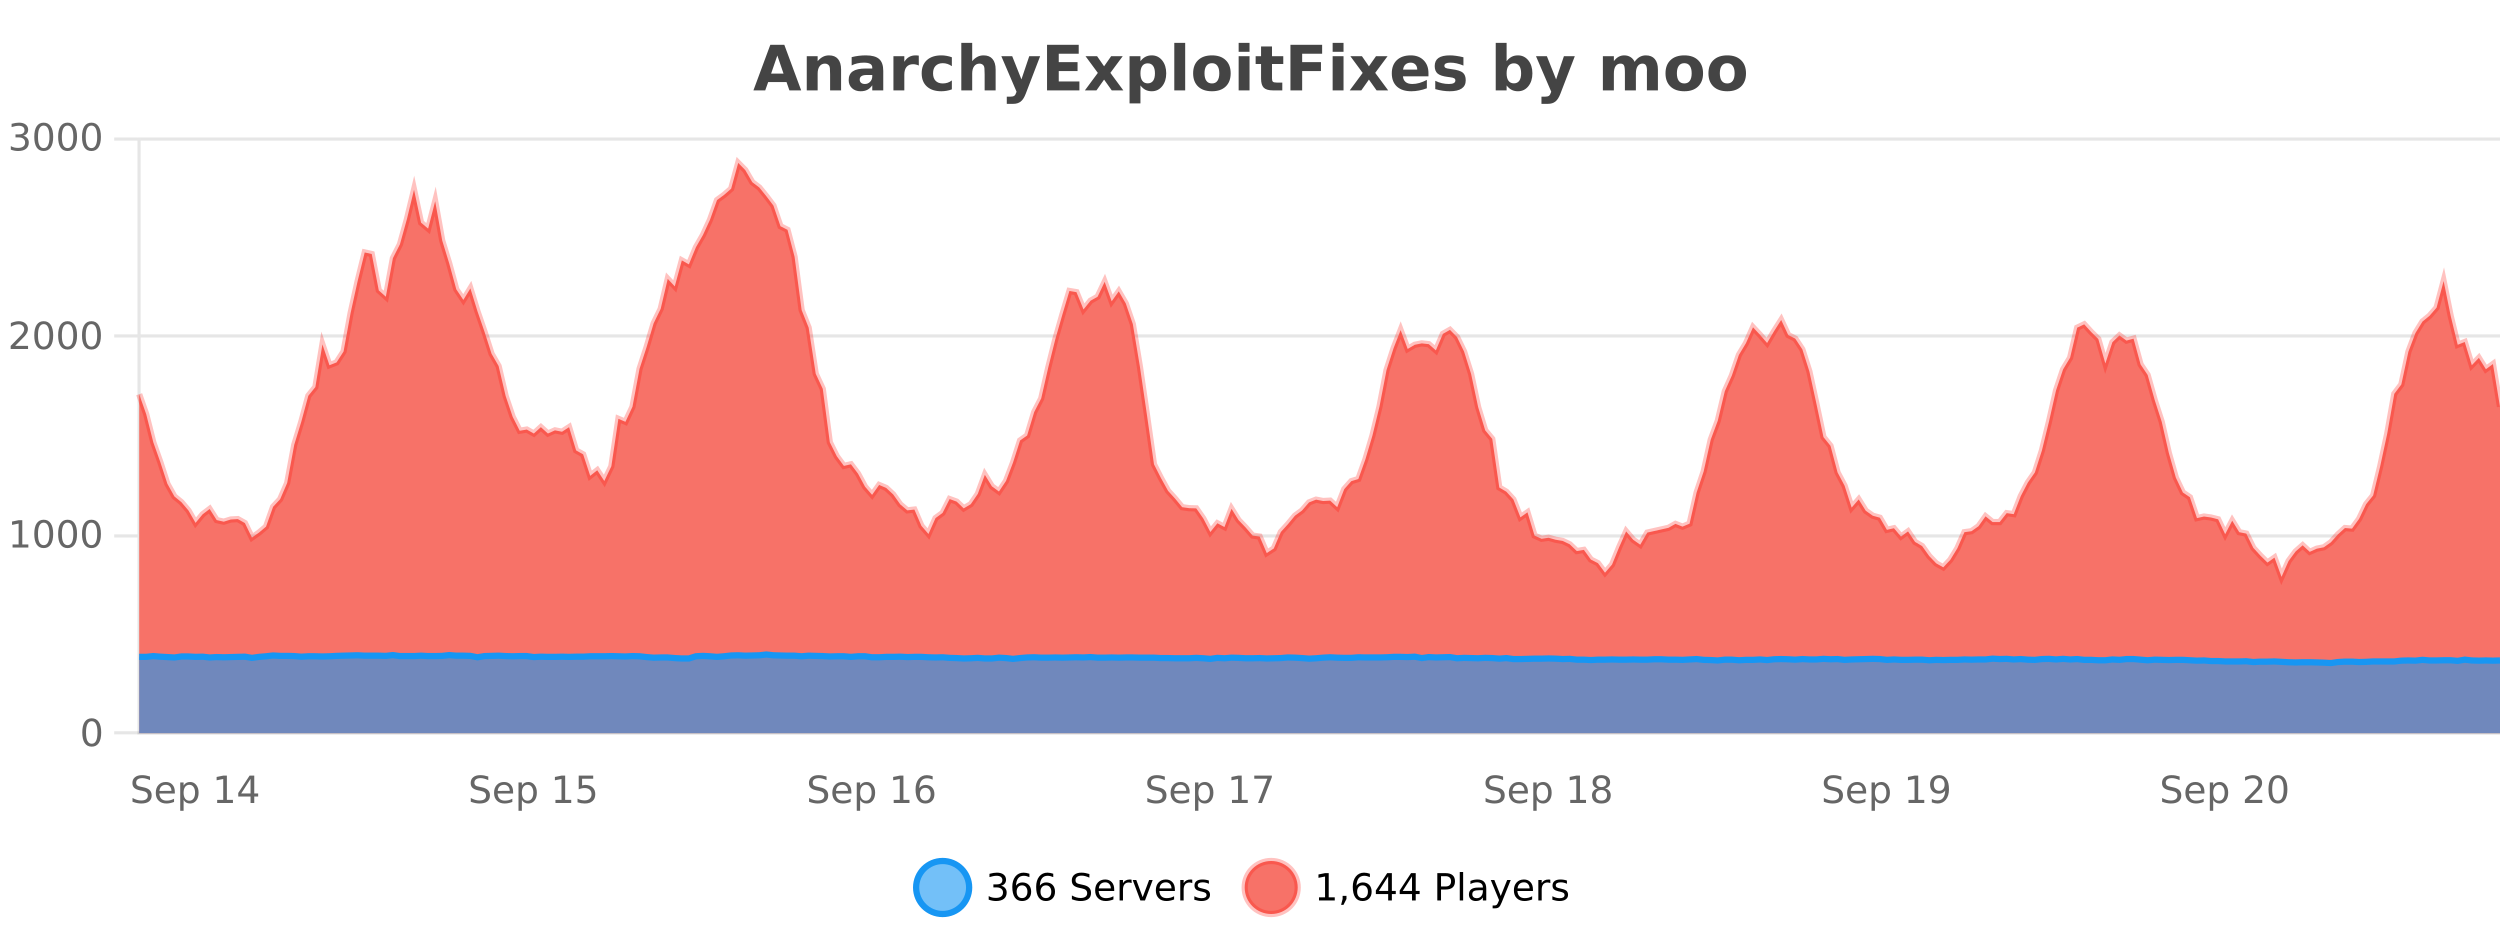 <?xml version="1.0" encoding="UTF-8"?>
<svg xmlns="http://www.w3.org/2000/svg" xmlns:xlink="http://www.w3.org/1999/xlink" width="800pt" height="300pt" viewBox="0 0 800 300" version="1.1">
<defs>
<clipPath id="clip1">
  <path d="M 264 263 L 339 263 L 339 300 L 264 300 Z M 264 263 "/>
</clipPath>
<clipPath id="clip2">
  <path d="M 370 263 L 444 263 L 444 300 L 370 300 Z M 370 263 "/>
</clipPath>
<clipPath id="clip3">
  <path d="M 44.539 52 L 800 52 L 800 234.602 L 44.539 234.602 Z M 44.539 52 "/>
</clipPath>
<clipPath id="clip4">
  <path d="M 43.539 43 L 800 43 L 800 213 L 43.539 213 Z M 43.539 43 "/>
</clipPath>
<clipPath id="clip5">
  <path d="M 44.539 209 L 800 209 L 800 234.602 L 44.539 234.602 Z M 44.539 209 "/>
</clipPath>
<clipPath id="clip6">
  <path d="M 43.539 181 L 800 181 L 800 235.602 L 43.539 235.602 Z M 43.539 181 "/>
</clipPath>
</defs>
<g id="surface942546">
<rect x="0" y="0" width="800" height="300" style="fill:rgb(100%,100%,100%);fill-opacity:1;stroke:none;"/>
<path style="fill:none;stroke-width:1;stroke-linecap:butt;stroke-linejoin:miter;stroke:rgb(0%,0%,0%);stroke-opacity:0.098;stroke-miterlimit:10;" d="M 45 234.5 L 800 234.5 "/>
<path style="fill:none;stroke-width:1;stroke-linecap:butt;stroke-linejoin:miter;stroke:rgb(0%,0%,0%);stroke-opacity:0.098;stroke-miterlimit:10;" d="M 36.539 234.5 L 44 234.5 "/>
<path style="fill:none;stroke-width:1;stroke-linecap:butt;stroke-linejoin:miter;stroke:rgb(0%,0%,0%);stroke-opacity:0.098;stroke-miterlimit:10;" d="M 45 171.5 L 800 171.5 "/>
<path style="fill:none;stroke-width:1;stroke-linecap:butt;stroke-linejoin:miter;stroke:rgb(0%,0%,0%);stroke-opacity:0.098;stroke-miterlimit:10;" d="M 36.539 171.5 L 44 171.5 "/>
<path style="fill:none;stroke-width:1;stroke-linecap:butt;stroke-linejoin:miter;stroke:rgb(0%,0%,0%);stroke-opacity:0.098;stroke-miterlimit:10;" d="M 45 107.5 L 800 107.5 "/>
<path style="fill:none;stroke-width:1;stroke-linecap:butt;stroke-linejoin:miter;stroke:rgb(0%,0%,0%);stroke-opacity:0.098;stroke-miterlimit:10;" d="M 36.539 107.5 L 44 107.5 "/>
<path style="fill:none;stroke-width:1;stroke-linecap:butt;stroke-linejoin:miter;stroke:rgb(0%,0%,0%);stroke-opacity:0.098;stroke-miterlimit:10;" d="M 45 44.5 L 800 44.5 "/>
<path style="fill:none;stroke-width:1;stroke-linecap:butt;stroke-linejoin:miter;stroke:rgb(0%,0%,0%);stroke-opacity:0.098;stroke-miterlimit:10;" d="M 36.539 44.5 L 44 44.5 "/>
<path style=" stroke:none;fill-rule:nonzero;fill:rgb(9.02%,58.824%,95.294%);fill-opacity:0.6;" d="M 310.129 284 C 310.129 288.688 306.328 292.484 301.645 292.484 C 296.957 292.484 293.16 288.688 293.16 284 C 293.16 279.312 296.957 275.516 301.645 275.516 C 306.328 275.516 310.129 279.312 310.129 284 Z M 310.129 284 "/>
<g clip-path="url(#clip1)" clip-rule="nonzero">
<path style="fill:none;stroke-width:2;stroke-linecap:butt;stroke-linejoin:miter;stroke:rgb(9.02%,58.824%,95.294%);stroke-opacity:1;stroke-miterlimit:10;" d="M 310.129 284 C 310.129 288.688 306.328 292.484 301.645 292.484 C 296.957 292.484 293.16 288.688 293.16 284 C 293.16 279.312 296.957 275.516 301.645 275.516 C 306.328 275.516 310.129 279.312 310.129 284 Z M 310.129 284 "/>
</g>
<path style=" stroke:none;fill-rule:nonzero;fill:rgb(0%,0%,0%);fill-opacity:1;" d="M 320.336 283.438 C 320.898 283.562 321.336 283.82 321.648 284.203 C 321.969 284.578 322.133 285.047 322.133 285.609 C 322.133 286.477 321.836 287.148 321.242 287.625 C 320.648 288.094 319.805 288.328 318.711 288.328 C 318.344 288.328 317.965 288.289 317.57 288.219 C 317.184 288.148 316.789 288.039 316.383 287.891 L 316.383 286.75 C 316.703 286.938 317.059 287.086 317.445 287.188 C 317.84 287.281 318.25 287.328 318.68 287.328 C 319.418 287.328 319.98 287.184 320.367 286.891 C 320.762 286.602 320.961 286.172 320.961 285.609 C 320.961 285.102 320.777 284.699 320.414 284.406 C 320.047 284.117 319.547 283.969 318.914 283.969 L 317.883 283.969 L 317.883 283 L 318.961 283 C 319.531 283 319.977 282.887 320.289 282.656 C 320.602 282.418 320.758 282.078 320.758 281.641 C 320.758 281.195 320.594 280.852 320.273 280.609 C 319.961 280.371 319.508 280.25 318.914 280.25 C 318.578 280.25 318.227 280.289 317.852 280.359 C 317.484 280.422 317.078 280.527 316.633 280.672 L 316.633 279.625 C 317.09 279.5 317.512 279.406 317.898 279.344 C 318.293 279.281 318.664 279.25 319.008 279.25 C 319.914 279.25 320.625 279.453 321.148 279.859 C 321.668 280.266 321.93 280.82 321.93 281.516 C 321.93 282.008 321.789 282.418 321.508 282.75 C 321.234 283.086 320.844 283.312 320.336 283.438 Z M 327.062 283.312 C 326.531 283.312 326.109 283.496 325.797 283.859 C 325.484 284.227 325.328 284.719 325.328 285.344 C 325.328 285.98 325.484 286.48 325.797 286.844 C 326.109 287.211 326.531 287.391 327.062 287.391 C 327.594 287.391 328.008 287.211 328.312 286.844 C 328.625 286.48 328.781 285.98 328.781 285.344 C 328.781 284.719 328.625 284.227 328.312 283.859 C 328.008 283.496 327.594 283.312 327.062 283.312 Z M 329.406 279.594 L 329.406 280.672 C 329.102 280.539 328.801 280.434 328.5 280.359 C 328.195 280.289 327.898 280.25 327.609 280.25 C 326.828 280.25 326.227 280.516 325.812 281.047 C 325.406 281.57 325.172 282.359 325.109 283.422 C 325.336 283.09 325.625 282.836 325.969 282.656 C 326.32 282.469 326.707 282.375 327.125 282.375 C 328 282.375 328.691 282.641 329.203 283.172 C 329.711 283.703 329.969 284.43 329.969 285.344 C 329.969 286.25 329.703 286.977 329.172 287.516 C 328.641 288.059 327.938 288.328 327.062 288.328 C 326.039 288.328 325.266 287.945 324.734 287.172 C 324.203 286.391 323.938 285.266 323.938 283.797 C 323.938 282.414 324.266 281.309 324.922 280.484 C 325.578 279.664 326.457 279.25 327.562 279.25 C 327.852 279.25 328.148 279.281 328.453 279.344 C 328.754 279.398 329.07 279.48 329.406 279.594 Z M 334.695 283.312 C 334.164 283.312 333.742 283.496 333.43 283.859 C 333.117 284.227 332.961 284.719 332.961 285.344 C 332.961 285.98 333.117 286.48 333.43 286.844 C 333.742 287.211 334.164 287.391 334.695 287.391 C 335.227 287.391 335.641 287.211 335.945 286.844 C 336.258 286.48 336.414 285.98 336.414 285.344 C 336.414 284.719 336.258 284.227 335.945 283.859 C 335.641 283.496 335.227 283.312 334.695 283.312 Z M 337.039 279.594 L 337.039 280.672 C 336.734 280.539 336.434 280.434 336.133 280.359 C 335.828 280.289 335.531 280.25 335.242 280.25 C 334.461 280.25 333.859 280.516 333.445 281.047 C 333.039 281.57 332.805 282.359 332.742 283.422 C 332.969 283.09 333.258 282.836 333.602 282.656 C 333.953 282.469 334.34 282.375 334.758 282.375 C 335.633 282.375 336.324 282.641 336.836 283.172 C 337.344 283.703 337.602 284.43 337.602 285.344 C 337.602 286.25 337.336 286.977 336.805 287.516 C 336.273 288.059 335.57 288.328 334.695 288.328 C 333.672 288.328 332.898 287.945 332.367 287.172 C 331.836 286.391 331.57 285.266 331.57 283.797 C 331.57 282.414 331.898 281.309 332.555 280.484 C 333.211 279.664 334.09 279.25 335.195 279.25 C 335.484 279.25 335.781 279.281 336.086 279.344 C 336.387 279.398 336.703 279.48 337.039 279.594 Z M 348.602 279.688 L 348.602 280.844 C 348.152 280.637 347.727 280.48 347.32 280.375 C 346.922 280.262 346.543 280.203 346.18 280.203 C 345.531 280.203 345.031 280.328 344.68 280.578 C 344.336 280.828 344.164 281.188 344.164 281.656 C 344.164 282.043 344.277 282.336 344.508 282.531 C 344.734 282.73 345.18 282.887 345.836 283 L 346.539 283.156 C 347.422 283.324 348.074 283.621 348.492 284.047 C 348.918 284.465 349.133 285.027 349.133 285.734 C 349.133 286.59 348.844 287.234 348.273 287.672 C 347.711 288.109 346.875 288.328 345.773 288.328 C 345.367 288.328 344.93 288.281 344.461 288.188 C 343.992 288.094 343.508 287.953 343.008 287.766 L 343.008 286.547 C 343.484 286.82 343.953 287.023 344.414 287.156 C 344.883 287.293 345.336 287.359 345.773 287.359 C 346.449 287.359 346.969 287.23 347.336 286.969 C 347.711 286.699 347.898 286.32 347.898 285.828 C 347.898 285.402 347.762 285.07 347.492 284.828 C 347.23 284.578 346.797 284.398 346.195 284.281 L 345.477 284.141 C 344.59 283.965 343.949 283.688 343.555 283.312 C 343.168 282.938 342.977 282.418 342.977 281.75 C 342.977 280.969 343.246 280.359 343.789 279.922 C 344.328 279.477 345.078 279.25 346.039 279.25 C 346.453 279.25 346.871 279.289 347.289 279.359 C 347.715 279.434 348.152 279.543 348.602 279.688 Z M 356.547 284.609 L 356.547 285.125 L 351.578 285.125 C 351.629 285.875 351.852 286.445 352.25 286.828 C 352.656 287.215 353.211 287.406 353.922 287.406 C 354.336 287.406 354.738 287.359 355.125 287.266 C 355.52 287.164 355.91 287.008 356.297 286.797 L 356.297 287.828 C 355.898 287.984 355.5 288.105 355.094 288.188 C 354.688 288.281 354.273 288.328 353.859 288.328 C 352.816 288.328 351.988 288.027 351.375 287.422 C 350.758 286.809 350.453 285.98 350.453 284.938 C 350.453 283.867 350.742 283.016 351.328 282.391 C 351.91 281.758 352.691 281.438 353.672 281.438 C 354.555 281.438 355.254 281.727 355.766 282.297 C 356.285 282.859 356.547 283.633 356.547 284.609 Z M 355.469 284.281 C 355.457 283.699 355.289 283.23 354.969 282.875 C 354.645 282.523 354.219 282.344 353.688 282.344 C 353.082 282.344 352.598 282.516 352.234 282.859 C 351.879 283.203 351.676 283.684 351.625 284.297 Z M 362.117 282.594 C 361.992 282.531 361.855 282.484 361.711 282.453 C 361.574 282.414 361.418 282.391 361.242 282.391 C 360.637 282.391 360.168 282.59 359.836 282.984 C 359.512 283.383 359.352 283.953 359.352 284.703 L 359.352 288.156 L 358.273 288.156 L 358.273 281.594 L 359.352 281.594 L 359.352 282.609 C 359.578 282.215 359.875 281.922 360.242 281.734 C 360.605 281.539 361.047 281.438 361.57 281.438 C 361.641 281.438 361.719 281.445 361.805 281.453 C 361.898 281.465 361.996 281.48 362.102 281.5 Z M 362.469 281.594 L 363.609 281.594 L 365.656 287.094 L 367.719 281.594 L 368.859 281.594 L 366.391 288.156 L 364.922 288.156 Z M 375.961 284.609 L 375.961 285.125 L 370.992 285.125 C 371.043 285.875 371.266 286.445 371.664 286.828 C 372.07 287.215 372.625 287.406 373.336 287.406 C 373.75 287.406 374.152 287.359 374.539 287.266 C 374.934 287.164 375.324 287.008 375.711 286.797 L 375.711 287.828 C 375.312 287.984 374.914 288.105 374.508 288.188 C 374.102 288.281 373.688 288.328 373.273 288.328 C 372.23 288.328 371.402 288.027 370.789 287.422 C 370.172 286.809 369.867 285.98 369.867 284.938 C 369.867 283.867 370.156 283.016 370.742 282.391 C 371.324 281.758 372.105 281.438 373.086 281.438 C 373.969 281.438 374.668 281.727 375.18 282.297 C 375.699 282.859 375.961 283.633 375.961 284.609 Z M 374.883 284.281 C 374.871 283.699 374.703 283.23 374.383 282.875 C 374.059 282.523 373.633 282.344 373.102 282.344 C 372.496 282.344 372.012 282.516 371.648 282.859 C 371.293 283.203 371.09 283.684 371.039 284.297 Z M 381.531 282.594 C 381.406 282.531 381.27 282.484 381.125 282.453 C 380.988 282.414 380.832 282.391 380.656 282.391 C 380.051 282.391 379.582 282.59 379.25 282.984 C 378.926 283.383 378.766 283.953 378.766 284.703 L 378.766 288.156 L 377.688 288.156 L 377.688 281.594 L 378.766 281.594 L 378.766 282.609 C 378.992 282.215 379.289 281.922 379.656 281.734 C 380.02 281.539 380.461 281.438 380.984 281.438 C 381.055 281.438 381.133 281.445 381.219 281.453 C 381.312 281.465 381.41 281.48 381.516 281.5 Z M 386.844 281.781 L 386.844 282.812 C 386.539 282.656 386.223 282.543 385.891 282.469 C 385.566 282.387 385.227 282.344 384.875 282.344 C 384.344 282.344 383.941 282.43 383.672 282.594 C 383.398 282.75 383.266 282.996 383.266 283.328 C 383.266 283.578 383.359 283.777 383.547 283.922 C 383.742 284.059 384.133 284.188 384.719 284.312 L 385.078 284.406 C 385.848 284.562 386.395 284.793 386.719 285.094 C 387.039 285.398 387.203 285.812 387.203 286.344 C 387.203 286.961 386.957 287.445 386.469 287.797 C 385.988 288.152 385.328 288.328 384.484 288.328 C 384.129 288.328 383.758 288.289 383.375 288.219 C 383 288.156 382.602 288.059 382.188 287.922 L 382.188 286.797 C 382.582 287.008 382.973 287.164 383.359 287.266 C 383.742 287.371 384.129 287.422 384.516 287.422 C 385.016 287.422 385.398 287.34 385.672 287.172 C 385.953 286.996 386.094 286.746 386.094 286.422 C 386.094 286.133 385.992 285.906 385.797 285.75 C 385.598 285.594 385.164 285.445 384.5 285.297 L 384.125 285.219 C 383.457 285.074 382.973 284.855 382.672 284.562 C 382.379 284.273 382.234 283.875 382.234 283.375 C 382.234 282.75 382.453 282.273 382.891 281.938 C 383.328 281.605 383.945 281.438 384.75 281.438 C 385.145 281.438 385.52 281.469 385.875 281.531 C 386.227 281.586 386.551 281.668 386.844 281.781 Z M 311.645 277.016 "/>
<path style=" stroke:none;fill-rule:nonzero;fill:rgb(96.863%,44.706%,40.784%);fill-opacity:1;" d="M 415.266 284 C 415.266 288.688 411.465 292.484 406.781 292.484 C 402.094 292.484 398.297 288.688 398.297 284 C 398.297 279.312 402.094 275.516 406.781 275.516 C 411.465 275.516 415.266 279.312 415.266 284 Z M 415.266 284 "/>
<g clip-path="url(#clip2)" clip-rule="nonzero">
<path style="fill:none;stroke-width:2;stroke-linecap:butt;stroke-linejoin:miter;stroke:rgb(100%,4.706%,0%);stroke-opacity:0.247;stroke-miterlimit:10;" d="M 415.266 284 C 415.266 288.688 411.465 292.484 406.781 292.484 C 402.094 292.484 398.297 288.688 398.297 284 C 398.297 279.312 402.094 275.516 406.781 275.516 C 411.465 275.516 415.266 279.312 415.266 284 Z M 415.266 284 "/>
</g>
<path style=" stroke:none;fill-rule:nonzero;fill:rgb(0%,0%,0%);fill-opacity:1;" d="M 422.078 287.156 L 424.016 287.156 L 424.016 280.484 L 421.906 280.906 L 421.906 279.828 L 424 279.406 L 425.188 279.406 L 425.188 287.156 L 427.125 287.156 L 427.125 288.156 L 422.078 288.156 Z M 429.637 286.672 L 430.871 286.672 L 430.871 287.672 L 429.918 289.547 L 429.152 289.547 L 429.637 287.672 Z M 436.016 283.312 C 435.484 283.312 435.062 283.496 434.75 283.859 C 434.438 284.227 434.281 284.719 434.281 285.344 C 434.281 285.98 434.438 286.48 434.75 286.844 C 435.062 287.211 435.484 287.391 436.016 287.391 C 436.547 287.391 436.961 287.211 437.266 286.844 C 437.578 286.48 437.734 285.98 437.734 285.344 C 437.734 284.719 437.578 284.227 437.266 283.859 C 436.961 283.496 436.547 283.312 436.016 283.312 Z M 438.359 279.594 L 438.359 280.672 C 438.055 280.539 437.754 280.434 437.453 280.359 C 437.148 280.289 436.852 280.25 436.562 280.25 C 435.781 280.25 435.18 280.516 434.766 281.047 C 434.359 281.57 434.125 282.359 434.062 283.422 C 434.289 283.09 434.578 282.836 434.922 282.656 C 435.273 282.469 435.66 282.375 436.078 282.375 C 436.953 282.375 437.645 282.641 438.156 283.172 C 438.664 283.703 438.922 284.43 438.922 285.344 C 438.922 286.25 438.656 286.977 438.125 287.516 C 437.594 288.059 436.891 288.328 436.016 288.328 C 434.992 288.328 434.219 287.945 433.688 287.172 C 433.156 286.391 432.891 285.266 432.891 283.797 C 432.891 282.414 433.219 281.309 433.875 280.484 C 434.531 279.664 435.41 279.25 436.516 279.25 C 436.805 279.25 437.102 279.281 437.406 279.344 C 437.707 279.398 438.023 279.48 438.359 279.594 Z M 444.211 280.438 L 441.227 285.109 L 444.211 285.109 Z M 443.898 279.406 L 445.398 279.406 L 445.398 285.109 L 446.648 285.109 L 446.648 286.094 L 445.398 286.094 L 445.398 288.156 L 444.211 288.156 L 444.211 286.094 L 440.273 286.094 L 440.273 284.953 Z M 451.844 280.438 L 448.859 285.109 L 451.844 285.109 Z M 451.531 279.406 L 453.031 279.406 L 453.031 285.109 L 454.281 285.109 L 454.281 286.094 L 453.031 286.094 L 453.031 288.156 L 451.844 288.156 L 451.844 286.094 L 447.906 286.094 L 447.906 284.953 Z M 461.125 280.375 L 461.125 283.672 L 462.609 283.672 C 463.16 283.672 463.586 283.531 463.891 283.25 C 464.191 282.961 464.344 282.547 464.344 282.016 C 464.344 281.496 464.191 281.094 463.891 280.812 C 463.586 280.523 463.16 280.375 462.609 280.375 Z M 459.938 279.406 L 462.609 279.406 C 463.598 279.406 464.344 279.633 464.844 280.078 C 465.344 280.516 465.594 281.164 465.594 282.016 C 465.594 282.883 465.344 283.539 464.844 283.984 C 464.344 284.422 463.598 284.641 462.609 284.641 L 461.125 284.641 L 461.125 288.156 L 459.938 288.156 Z M 467.125 279.031 L 468.203 279.031 L 468.203 288.156 L 467.125 288.156 Z M 473.445 284.859 C 472.578 284.859 471.977 284.961 471.633 285.156 C 471.297 285.355 471.133 285.695 471.133 286.172 C 471.133 286.559 471.258 286.867 471.508 287.094 C 471.766 287.312 472.109 287.422 472.539 287.422 C 473.141 287.422 473.621 287.215 473.977 286.797 C 474.34 286.371 474.523 285.805 474.523 285.094 L 474.523 284.859 Z M 475.602 284.406 L 475.602 288.156 L 474.523 288.156 L 474.523 287.156 C 474.273 287.555 473.965 287.852 473.602 288.047 C 473.234 288.234 472.789 288.328 472.258 288.328 C 471.578 288.328 471.043 288.141 470.648 287.766 C 470.25 287.383 470.055 286.875 470.055 286.25 C 470.055 285.512 470.297 284.953 470.789 284.578 C 471.289 284.203 472.027 284.016 473.008 284.016 L 474.523 284.016 L 474.523 283.906 C 474.523 283.406 474.355 283.023 474.023 282.75 C 473.699 282.48 473.246 282.344 472.664 282.344 C 472.289 282.344 471.918 282.391 471.555 282.484 C 471.199 282.578 470.859 282.715 470.539 282.891 L 470.539 281.891 C 470.934 281.734 471.312 281.621 471.68 281.547 C 472.055 281.477 472.418 281.438 472.773 281.438 C 473.719 281.438 474.43 281.684 474.898 282.172 C 475.367 282.664 475.602 283.406 475.602 284.406 Z M 480.547 288.766 C 480.242 289.547 479.945 290.055 479.656 290.297 C 479.363 290.535 478.977 290.656 478.5 290.656 L 477.641 290.656 L 477.641 289.75 L 478.266 289.75 C 478.566 289.75 478.797 289.676 478.953 289.531 C 479.117 289.395 479.301 289.066 479.5 288.547 L 479.703 288.047 L 477.047 281.594 L 478.188 281.594 L 480.234 286.719 L 482.297 281.594 L 483.438 281.594 Z M 490.539 284.609 L 490.539 285.125 L 485.57 285.125 C 485.621 285.875 485.844 286.445 486.242 286.828 C 486.648 287.215 487.203 287.406 487.914 287.406 C 488.328 287.406 488.73 287.359 489.117 287.266 C 489.512 287.164 489.902 287.008 490.289 286.797 L 490.289 287.828 C 489.891 287.984 489.492 288.105 489.086 288.188 C 488.68 288.281 488.266 288.328 487.852 288.328 C 486.809 288.328 485.98 288.027 485.367 287.422 C 484.75 286.809 484.445 285.98 484.445 284.938 C 484.445 283.867 484.734 283.016 485.32 282.391 C 485.902 281.758 486.684 281.438 487.664 281.438 C 488.547 281.438 489.246 281.727 489.758 282.297 C 490.277 282.859 490.539 283.633 490.539 284.609 Z M 489.461 284.281 C 489.449 283.699 489.281 283.23 488.961 282.875 C 488.637 282.523 488.211 282.344 487.68 282.344 C 487.074 282.344 486.59 282.516 486.227 282.859 C 485.871 283.203 485.668 283.684 485.617 284.297 Z M 496.109 282.594 C 495.984 282.531 495.848 282.484 495.703 282.453 C 495.566 282.414 495.41 282.391 495.234 282.391 C 494.629 282.391 494.16 282.59 493.828 282.984 C 493.504 283.383 493.344 283.953 493.344 284.703 L 493.344 288.156 L 492.266 288.156 L 492.266 281.594 L 493.344 281.594 L 493.344 282.609 C 493.57 282.215 493.867 281.922 494.234 281.734 C 494.598 281.539 495.039 281.438 495.562 281.438 C 495.633 281.438 495.711 281.445 495.797 281.453 C 495.891 281.465 495.988 281.48 496.094 281.5 Z M 501.418 281.781 L 501.418 282.812 C 501.113 282.656 500.797 282.543 500.465 282.469 C 500.141 282.387 499.801 282.344 499.449 282.344 C 498.918 282.344 498.516 282.43 498.246 282.594 C 497.973 282.75 497.84 282.996 497.84 283.328 C 497.84 283.578 497.934 283.777 498.121 283.922 C 498.316 284.059 498.707 284.188 499.293 284.312 L 499.652 284.406 C 500.422 284.562 500.969 284.793 501.293 285.094 C 501.613 285.398 501.777 285.812 501.777 286.344 C 501.777 286.961 501.531 287.445 501.043 287.797 C 500.562 288.152 499.902 288.328 499.059 288.328 C 498.703 288.328 498.332 288.289 497.949 288.219 C 497.574 288.156 497.176 288.059 496.762 287.922 L 496.762 286.797 C 497.156 287.008 497.547 287.164 497.934 287.266 C 498.316 287.371 498.703 287.422 499.09 287.422 C 499.59 287.422 499.973 287.34 500.246 287.172 C 500.527 286.996 500.668 286.746 500.668 286.422 C 500.668 286.133 500.566 285.906 500.371 285.75 C 500.172 285.594 499.738 285.445 499.074 285.297 L 498.699 285.219 C 498.031 285.074 497.547 284.855 497.246 284.562 C 496.953 284.273 496.809 283.875 496.809 283.375 C 496.809 282.75 497.027 282.273 497.465 281.938 C 497.902 281.605 498.52 281.438 499.324 281.438 C 499.719 281.438 500.094 281.469 500.449 281.531 C 500.801 281.586 501.125 281.668 501.418 281.781 Z M 416.781 277.016 "/>
<path style=" stroke:none;fill-rule:nonzero;fill:rgb(26.667%,26.667%,26.667%);fill-opacity:1;" d="M 251.688 26.266 L 245.812 26.266 L 244.875 28.922 L 241.094 28.922 L 246.5 14.344 L 250.984 14.344 L 256.375 28.922 L 252.609 28.922 Z M 246.75 23.562 L 250.734 23.562 L 248.75 17.766 Z M 269.148 22.266 L 269.148 28.922 L 265.633 28.922 L 265.633 23.828 C 265.633 22.883 265.609 22.23 265.57 21.875 C 265.527 21.512 265.453 21.246 265.352 21.078 C 265.215 20.852 265.027 20.672 264.789 20.547 C 264.559 20.422 264.293 20.359 263.992 20.359 C 263.262 20.359 262.688 20.641 262.273 21.203 C 261.855 21.766 261.648 22.547 261.648 23.547 L 261.648 28.922 L 258.164 28.922 L 258.164 17.984 L 261.648 17.984 L 261.648 19.578 C 262.18 18.945 262.742 18.477 263.336 18.172 C 263.93 17.871 264.578 17.719 265.289 17.719 C 266.559 17.719 267.516 18.109 268.164 18.891 C 268.82 19.664 269.148 20.789 269.148 22.266 Z M 277.297 24 C 276.566 24 276.02 24.125 275.656 24.375 C 275.289 24.617 275.109 24.98 275.109 25.469 C 275.109 25.906 275.254 26.25 275.547 26.5 C 275.848 26.75 276.258 26.875 276.781 26.875 C 277.438 26.875 277.988 26.641 278.438 26.172 C 278.895 25.703 279.125 25.117 279.125 24.406 L 279.125 24 Z M 282.641 22.688 L 282.641 28.922 L 279.125 28.922 L 279.125 27.297 C 278.656 27.965 278.125 28.449 277.531 28.75 C 276.945 29.051 276.234 29.203 275.391 29.203 C 274.266 29.203 273.348 28.875 272.641 28.219 C 271.93 27.555 271.578 26.695 271.578 25.641 C 271.578 24.359 272.016 23.422 272.891 22.828 C 273.773 22.227 275.164 21.922 277.062 21.922 L 279.125 21.922 L 279.125 21.641 C 279.125 21.09 278.906 20.688 278.469 20.438 C 278.031 20.18 277.348 20.047 276.422 20.047 C 275.672 20.047 274.973 20.125 274.328 20.281 C 273.68 20.43 273.082 20.648 272.531 20.938 L 272.531 18.281 C 273.281 18.094 274.031 17.953 274.781 17.859 C 275.539 17.766 276.301 17.719 277.062 17.719 C 279.031 17.719 280.453 18.109 281.328 18.891 C 282.203 19.664 282.641 20.93 282.641 22.688 Z M 294.023 20.969 C 293.711 20.824 293.402 20.719 293.102 20.656 C 292.797 20.586 292.496 20.547 292.195 20.547 C 291.289 20.547 290.59 20.836 290.102 21.406 C 289.621 21.98 289.383 22.805 289.383 23.875 L 289.383 28.922 L 285.898 28.922 L 285.898 17.984 L 289.383 17.984 L 289.383 19.781 C 289.828 19.062 290.344 18.543 290.93 18.219 C 291.512 17.887 292.211 17.719 293.023 17.719 C 293.148 17.719 293.277 17.727 293.414 17.734 C 293.547 17.746 293.746 17.766 294.008 17.797 Z M 304.594 18.328 L 304.594 21.172 C 304.125 20.852 303.648 20.609 303.172 20.453 C 302.691 20.297 302.191 20.219 301.672 20.219 C 300.703 20.219 299.941 20.508 299.391 21.078 C 298.848 21.641 298.578 22.438 298.578 23.469 C 298.578 24.492 298.848 25.289 299.391 25.859 C 299.941 26.422 300.703 26.703 301.672 26.703 C 302.223 26.703 302.742 26.625 303.234 26.469 C 303.723 26.305 304.176 26.059 304.594 25.734 L 304.594 28.594 C 304.051 28.805 303.5 28.953 302.938 29.047 C 302.375 29.148 301.805 29.203 301.234 29.203 C 299.266 29.203 297.723 28.699 296.609 27.688 C 295.492 26.68 294.938 25.273 294.938 23.469 C 294.938 21.656 295.492 20.246 296.609 19.234 C 297.723 18.227 299.266 17.719 301.234 17.719 C 301.805 17.719 302.367 17.773 302.922 17.875 C 303.484 17.969 304.039 18.121 304.594 18.328 Z M 318.602 22.266 L 318.602 28.922 L 315.086 28.922 L 315.086 23.844 C 315.086 22.887 315.062 22.23 315.023 21.875 C 314.98 21.512 314.906 21.246 314.805 21.078 C 314.668 20.852 314.48 20.672 314.242 20.547 C 314.012 20.422 313.746 20.359 313.445 20.359 C 312.715 20.359 312.141 20.641 311.727 21.203 C 311.309 21.766 311.102 22.547 311.102 23.547 L 311.102 28.922 L 307.617 28.922 L 307.617 13.719 L 311.102 13.719 L 311.102 19.578 C 311.633 18.945 312.195 18.477 312.789 18.172 C 313.383 17.871 314.031 17.719 314.742 17.719 C 316.012 17.719 316.969 18.109 317.617 18.891 C 318.273 19.664 318.602 20.789 318.602 22.266 Z M 320.422 17.984 L 323.906 17.984 L 326.859 25.406 L 329.359 17.984 L 332.844 17.984 L 328.25 29.953 C 327.789 31.172 327.25 32.02 326.625 32.5 C 326.008 32.988 325.203 33.234 324.203 33.234 L 322.172 33.234 L 322.172 30.938 L 323.266 30.938 C 323.859 30.938 324.289 30.844 324.562 30.656 C 324.832 30.469 325.039 30.129 325.188 29.641 L 325.297 29.344 Z M 335.051 14.344 L 345.191 14.344 L 345.191 17.188 L 338.801 17.188 L 338.801 19.891 L 344.816 19.891 L 344.816 22.734 L 338.801 22.734 L 338.801 26.078 L 345.41 26.078 L 345.41 28.922 L 335.051 28.922 Z M 351.305 23.328 L 347.367 17.984 L 351.07 17.984 L 353.305 21.219 L 355.57 17.984 L 359.273 17.984 L 355.32 23.312 L 359.461 28.922 L 355.758 28.922 L 353.305 25.469 L 350.867 28.922 L 347.164 28.922 Z M 364.941 27.344 L 364.941 33.078 L 361.457 33.078 L 361.457 17.984 L 364.941 17.984 L 364.941 19.578 C 365.43 18.945 365.965 18.477 366.551 18.172 C 367.133 17.871 367.805 17.719 368.566 17.719 C 369.918 17.719 371.027 18.258 371.895 19.328 C 372.758 20.402 373.191 21.781 373.191 23.469 C 373.191 25.148 372.758 26.523 371.895 27.594 C 371.027 28.668 369.918 29.203 368.566 29.203 C 367.805 29.203 367.133 29.051 366.551 28.75 C 365.965 28.449 365.43 27.98 364.941 27.344 Z M 367.27 20.266 C 366.52 20.266 365.941 20.543 365.535 21.094 C 365.137 21.637 364.941 22.43 364.941 23.469 C 364.941 24.5 365.137 25.293 365.535 25.844 C 365.941 26.398 366.52 26.672 367.27 26.672 C 368.02 26.672 368.59 26.402 368.988 25.859 C 369.383 25.309 369.582 24.512 369.582 23.469 C 369.582 22.43 369.383 21.637 368.988 21.094 C 368.59 20.543 368.02 20.266 367.27 20.266 Z M 375.773 13.719 L 379.258 13.719 L 379.258 28.922 L 375.773 28.922 Z M 387.832 20.219 C 387.051 20.219 386.457 20.5 386.051 21.062 C 385.645 21.617 385.441 22.418 385.441 23.469 C 385.441 24.512 385.645 25.312 386.051 25.875 C 386.457 26.43 387.051 26.703 387.832 26.703 C 388.59 26.703 389.168 26.43 389.566 25.875 C 389.973 25.312 390.176 24.512 390.176 23.469 C 390.176 22.418 389.973 21.617 389.566 21.062 C 389.168 20.5 388.59 20.219 387.832 20.219 Z M 387.832 17.719 C 389.707 17.719 391.168 18.23 392.223 19.25 C 393.285 20.262 393.816 21.668 393.816 23.469 C 393.816 25.262 393.285 26.668 392.223 27.688 C 391.168 28.699 389.707 29.203 387.832 29.203 C 385.934 29.203 384.457 28.699 383.395 27.688 C 382.332 26.668 381.801 25.262 381.801 23.469 C 381.801 21.668 382.332 20.262 383.395 19.25 C 384.457 18.23 385.934 17.719 387.832 17.719 Z M 396.367 17.984 L 399.852 17.984 L 399.852 28.922 L 396.367 28.922 Z M 396.367 13.719 L 399.852 13.719 L 399.852 16.578 L 396.367 16.578 Z M 407.039 14.875 L 407.039 17.984 L 410.648 17.984 L 410.648 20.484 L 407.039 20.484 L 407.039 25.125 C 407.039 25.637 407.137 25.98 407.336 26.156 C 407.543 26.336 407.945 26.422 408.539 26.422 L 410.336 26.422 L 410.336 28.922 L 407.336 28.922 C 405.961 28.922 404.98 28.637 404.398 28.062 C 403.824 27.48 403.539 26.5 403.539 25.125 L 403.539 20.484 L 401.805 20.484 L 401.805 17.984 L 403.539 17.984 L 403.539 14.875 Z M 412.941 14.344 L 423.082 14.344 L 423.082 17.188 L 416.691 17.188 L 416.691 19.891 L 422.707 19.891 L 422.707 22.734 L 416.691 22.734 L 416.691 28.922 L 412.941 28.922 Z M 426.445 17.984 L 429.93 17.984 L 429.93 28.922 L 426.445 28.922 Z M 426.445 13.719 L 429.93 13.719 L 429.93 16.578 L 426.445 16.578 Z M 436.055 23.328 L 432.117 17.984 L 435.82 17.984 L 438.055 21.219 L 440.32 17.984 L 444.023 17.984 L 440.07 23.312 L 444.211 28.922 L 440.508 28.922 L 438.055 25.469 L 435.617 28.922 L 431.914 28.922 Z M 457.109 23.422 L 457.109 24.422 L 448.938 24.422 C 449.02 25.246 449.316 25.859 449.828 26.266 C 450.336 26.672 451.047 26.875 451.953 26.875 C 452.691 26.875 453.445 26.766 454.219 26.547 C 454.988 26.328 455.781 26 456.594 25.562 L 456.594 28.25 C 455.77 28.562 454.941 28.797 454.109 28.953 C 453.285 29.117 452.461 29.203 451.641 29.203 C 449.66 29.203 448.117 28.703 447.016 27.703 C 445.922 26.695 445.375 25.281 445.375 23.469 C 445.375 21.68 445.91 20.273 446.984 19.25 C 448.066 18.23 449.551 17.719 451.438 17.719 C 453.156 17.719 454.531 18.242 455.562 19.281 C 456.594 20.312 457.109 21.695 457.109 23.422 Z M 453.516 22.266 C 453.516 21.602 453.32 21.062 452.938 20.656 C 452.551 20.25 452.047 20.047 451.422 20.047 C 450.742 20.047 450.191 20.242 449.766 20.625 C 449.348 21 449.086 21.547 448.984 22.266 Z M 468.297 18.328 L 468.297 20.984 C 467.555 20.672 466.836 20.438 466.141 20.281 C 465.441 20.125 464.781 20.047 464.156 20.047 C 463.5 20.047 463.008 20.133 462.688 20.297 C 462.363 20.465 462.203 20.719 462.203 21.062 C 462.203 21.344 462.32 21.559 462.562 21.703 C 462.812 21.852 463.25 21.961 463.875 22.031 L 464.5 22.125 C 466.289 22.355 467.492 22.73 468.109 23.25 C 468.723 23.773 469.031 24.59 469.031 25.703 C 469.031 26.871 468.598 27.746 467.734 28.328 C 466.879 28.914 465.602 29.203 463.906 29.203 C 463.176 29.203 462.426 29.145 461.656 29.031 C 460.883 28.918 460.094 28.746 459.281 28.516 L 459.281 25.859 C 459.977 26.203 460.691 26.461 461.422 26.625 C 462.148 26.793 462.895 26.875 463.656 26.875 C 464.344 26.875 464.859 26.781 465.203 26.594 C 465.547 26.406 465.719 26.125 465.719 25.75 C 465.719 25.438 465.598 25.211 465.359 25.062 C 465.117 24.906 464.645 24.789 463.938 24.703 L 463.328 24.625 C 461.766 24.43 460.672 24.07 460.047 23.547 C 459.422 23.016 459.109 22.215 459.109 21.141 C 459.109 19.984 459.504 19.125 460.297 18.562 C 461.098 18 462.316 17.719 463.953 17.719 C 464.598 17.719 465.273 17.773 465.984 17.875 C 466.691 17.969 467.461 18.121 468.297 18.328 Z M 484.445 26.672 C 485.195 26.672 485.766 26.402 486.164 25.859 C 486.559 25.309 486.758 24.512 486.758 23.469 C 486.758 22.43 486.559 21.637 486.164 21.094 C 485.766 20.543 485.195 20.266 484.445 20.266 C 483.695 20.266 483.117 20.543 482.711 21.094 C 482.312 21.637 482.117 22.43 482.117 23.469 C 482.117 24.5 482.312 25.293 482.711 25.844 C 483.117 26.398 483.695 26.672 484.445 26.672 Z M 482.117 19.578 C 482.605 18.945 483.141 18.477 483.727 18.172 C 484.309 17.871 484.98 17.719 485.742 17.719 C 487.094 17.719 488.203 18.258 489.07 19.328 C 489.934 20.402 490.367 21.781 490.367 23.469 C 490.367 25.148 489.934 26.523 489.07 27.594 C 488.203 28.668 487.094 29.203 485.742 29.203 C 484.98 29.203 484.309 29.051 483.727 28.75 C 483.141 28.449 482.605 27.98 482.117 27.344 L 482.117 28.922 L 478.633 28.922 L 478.633 13.719 L 482.117 13.719 Z M 491.516 17.984 L 495 17.984 L 497.953 25.406 L 500.453 17.984 L 503.938 17.984 L 499.344 29.953 C 498.883 31.172 498.344 32.02 497.719 32.5 C 497.102 32.988 496.297 33.234 495.297 33.234 L 493.266 33.234 L 493.266 30.938 L 494.359 30.938 C 494.953 30.938 495.383 30.844 495.656 30.656 C 495.926 30.469 496.133 30.129 496.281 29.641 L 496.391 29.344 Z M 523.078 19.797 C 523.523 19.121 524.051 18.605 524.656 18.25 C 525.27 17.898 525.941 17.719 526.672 17.719 C 527.922 17.719 528.875 18.109 529.531 18.891 C 530.195 19.664 530.531 20.789 530.531 22.266 L 530.531 28.922 L 527.016 28.922 L 527.016 23.219 C 527.016 23.137 527.016 23.047 527.016 22.953 C 527.023 22.859 527.031 22.73 527.031 22.562 C 527.031 21.793 526.914 21.234 526.688 20.891 C 526.457 20.539 526.086 20.359 525.578 20.359 C 524.922 20.359 524.41 20.637 524.047 21.188 C 523.68 21.73 523.492 22.516 523.484 23.547 L 523.484 28.922 L 519.969 28.922 L 519.969 23.219 C 519.969 22.012 519.863 21.234 519.656 20.891 C 519.445 20.539 519.078 20.359 518.547 20.359 C 517.867 20.359 517.348 20.637 516.984 21.188 C 516.617 21.73 516.438 22.516 516.438 23.547 L 516.438 28.922 L 512.922 28.922 L 512.922 17.984 L 516.438 17.984 L 516.438 19.578 C 516.875 18.965 517.367 18.5 517.922 18.188 C 518.473 17.875 519.086 17.719 519.766 17.719 C 520.516 17.719 521.18 17.902 521.766 18.266 C 522.348 18.633 522.785 19.141 523.078 19.797 Z M 538.992 20.219 C 538.211 20.219 537.617 20.5 537.211 21.062 C 536.805 21.617 536.602 22.418 536.602 23.469 C 536.602 24.512 536.805 25.312 537.211 25.875 C 537.617 26.43 538.211 26.703 538.992 26.703 C 539.75 26.703 540.328 26.43 540.727 25.875 C 541.133 25.312 541.336 24.512 541.336 23.469 C 541.336 22.418 541.133 21.617 540.727 21.062 C 540.328 20.5 539.75 20.219 538.992 20.219 Z M 538.992 17.719 C 540.867 17.719 542.328 18.23 543.383 19.25 C 544.445 20.262 544.977 21.668 544.977 23.469 C 544.977 25.262 544.445 26.668 543.383 27.688 C 542.328 28.699 540.867 29.203 538.992 29.203 C 537.094 29.203 535.617 28.699 534.555 27.688 C 533.492 26.668 532.961 25.262 532.961 23.469 C 532.961 21.668 533.492 20.262 534.555 19.25 C 535.617 18.23 537.094 17.719 538.992 17.719 Z M 552.734 20.219 C 551.953 20.219 551.359 20.5 550.953 21.062 C 550.547 21.617 550.344 22.418 550.344 23.469 C 550.344 24.512 550.547 25.312 550.953 25.875 C 551.359 26.43 551.953 26.703 552.734 26.703 C 553.492 26.703 554.07 26.43 554.469 25.875 C 554.875 25.312 555.078 24.512 555.078 23.469 C 555.078 22.418 554.875 21.617 554.469 21.062 C 554.07 20.5 553.492 20.219 552.734 20.219 Z M 552.734 17.719 C 554.609 17.719 556.07 18.23 557.125 19.25 C 558.188 20.262 558.719 21.668 558.719 23.469 C 558.719 25.262 558.188 26.668 557.125 27.688 C 556.07 28.699 554.609 29.203 552.734 29.203 C 550.836 29.203 549.359 28.699 548.297 27.688 C 547.234 26.668 546.703 25.262 546.703 23.469 C 546.703 21.668 547.234 20.262 548.297 19.25 C 549.359 18.23 550.836 17.719 552.734 17.719 Z M 241 10.359 "/>
<path style="fill:none;stroke-width:1;stroke-linecap:butt;stroke-linejoin:miter;stroke:rgb(0%,0%,0%);stroke-opacity:0.098;stroke-miterlimit:10;" d="M 44 234.5 L 801 234.5 "/>
<path style=" stroke:none;fill-rule:nonzero;fill:rgb(40%,40%,40%);fill-opacity:1;" d="M 48 248.484 L 48 249.641 C 47.551 249.434 47.125 249.277 46.719 249.172 C 46.32 249.059 45.941 249 45.578 249 C 44.93 249 44.43 249.125 44.078 249.375 C 43.734 249.625 43.562 249.984 43.562 250.453 C 43.562 250.84 43.676 251.133 43.906 251.328 C 44.133 251.527 44.578 251.684 45.234 251.797 L 45.938 251.953 C 46.82 252.121 47.473 252.418 47.891 252.844 C 48.316 253.262 48.531 253.824 48.531 254.531 C 48.531 255.387 48.242 256.031 47.672 256.469 C 47.109 256.906 46.273 257.125 45.172 257.125 C 44.766 257.125 44.328 257.078 43.859 256.984 C 43.391 256.891 42.906 256.75 42.406 256.562 L 42.406 255.344 C 42.883 255.617 43.352 255.82 43.812 255.953 C 44.281 256.09 44.734 256.156 45.172 256.156 C 45.848 256.156 46.367 256.027 46.734 255.766 C 47.109 255.496 47.297 255.117 47.297 254.625 C 47.297 254.199 47.16 253.867 46.891 253.625 C 46.629 253.375 46.195 253.195 45.594 253.078 L 44.875 252.938 C 43.988 252.762 43.348 252.484 42.953 252.109 C 42.566 251.734 42.375 251.215 42.375 250.547 C 42.375 249.766 42.645 249.156 43.188 248.719 C 43.727 248.273 44.477 248.047 45.438 248.047 C 45.852 248.047 46.27 248.086 46.688 248.156 C 47.113 248.23 47.551 248.34 48 248.484 Z M 55.945 253.406 L 55.945 253.922 L 50.977 253.922 C 51.027 254.672 51.25 255.242 51.648 255.625 C 52.055 256.012 52.609 256.203 53.32 256.203 C 53.734 256.203 54.137 256.156 54.523 256.062 C 54.918 255.961 55.309 255.805 55.695 255.594 L 55.695 256.625 C 55.297 256.781 54.898 256.902 54.492 256.984 C 54.086 257.078 53.672 257.125 53.258 257.125 C 52.215 257.125 51.387 256.824 50.773 256.219 C 50.156 255.605 49.852 254.777 49.852 253.734 C 49.852 252.664 50.141 251.812 50.727 251.188 C 51.309 250.555 52.09 250.234 53.07 250.234 C 53.953 250.234 54.652 250.523 55.164 251.094 C 55.684 251.656 55.945 252.43 55.945 253.406 Z M 54.867 253.078 C 54.855 252.496 54.688 252.027 54.367 251.672 C 54.043 251.32 53.617 251.141 53.086 251.141 C 52.48 251.141 51.996 251.312 51.633 251.656 C 51.277 252 51.074 252.48 51.023 253.094 Z M 58.75 255.969 L 58.75 259.453 L 57.672 259.453 L 57.672 250.391 L 58.75 250.391 L 58.75 251.391 C 58.977 250.996 59.266 250.703 59.609 250.516 C 59.953 250.328 60.363 250.234 60.844 250.234 C 61.645 250.234 62.297 250.555 62.797 251.188 C 63.297 251.812 63.547 252.641 63.547 253.672 C 63.547 254.703 63.297 255.539 62.797 256.172 C 62.297 256.809 61.645 257.125 60.844 257.125 C 60.363 257.125 59.953 257.031 59.609 256.844 C 59.266 256.648 58.977 256.355 58.75 255.969 Z M 62.422 253.672 C 62.422 252.883 62.254 252.262 61.922 251.812 C 61.598 251.367 61.156 251.141 60.594 251.141 C 60.02 251.141 59.566 251.367 59.234 251.812 C 58.91 252.262 58.75 252.883 58.75 253.672 C 58.75 254.465 58.91 255.09 59.234 255.547 C 59.566 255.996 60.02 256.219 60.594 256.219 C 61.156 256.219 61.598 255.996 61.922 255.547 C 62.254 255.09 62.422 254.465 62.422 253.672 Z M 69.492 255.953 L 71.43 255.953 L 71.43 249.281 L 69.32 249.703 L 69.32 248.625 L 71.414 248.203 L 72.602 248.203 L 72.602 255.953 L 74.539 255.953 L 74.539 256.953 L 69.492 256.953 Z M 80.176 249.234 L 77.191 253.906 L 80.176 253.906 Z M 79.863 248.203 L 81.363 248.203 L 81.363 253.906 L 82.613 253.906 L 82.613 254.891 L 81.363 254.891 L 81.363 256.953 L 80.176 256.953 L 80.176 254.891 L 76.238 254.891 L 76.238 253.75 Z M 41.578 245.816 "/>
<path style=" stroke:none;fill-rule:nonzero;fill:rgb(40%,40%,40%);fill-opacity:1;" d="M 156.246 248.484 L 156.246 249.641 C 155.797 249.434 155.371 249.277 154.965 249.172 C 154.566 249.059 154.188 249 153.824 249 C 153.176 249 152.676 249.125 152.324 249.375 C 151.98 249.625 151.809 249.984 151.809 250.453 C 151.809 250.84 151.922 251.133 152.152 251.328 C 152.379 251.527 152.824 251.684 153.48 251.797 L 154.184 251.953 C 155.066 252.121 155.719 252.418 156.137 252.844 C 156.562 253.262 156.777 253.824 156.777 254.531 C 156.777 255.387 156.488 256.031 155.918 256.469 C 155.355 256.906 154.52 257.125 153.418 257.125 C 153.012 257.125 152.574 257.078 152.105 256.984 C 151.637 256.891 151.152 256.75 150.652 256.562 L 150.652 255.344 C 151.129 255.617 151.598 255.82 152.059 255.953 C 152.527 256.09 152.98 256.156 153.418 256.156 C 154.094 256.156 154.613 256.027 154.98 255.766 C 155.355 255.496 155.543 255.117 155.543 254.625 C 155.543 254.199 155.406 253.867 155.137 253.625 C 154.875 253.375 154.441 253.195 153.84 253.078 L 153.121 252.938 C 152.234 252.762 151.594 252.484 151.199 252.109 C 150.812 251.734 150.621 251.215 150.621 250.547 C 150.621 249.766 150.891 249.156 151.434 248.719 C 151.973 248.273 152.723 248.047 153.684 248.047 C 154.098 248.047 154.516 248.086 154.934 248.156 C 155.359 248.23 155.797 248.34 156.246 248.484 Z M 164.191 253.406 L 164.191 253.922 L 159.223 253.922 C 159.273 254.672 159.496 255.242 159.895 255.625 C 160.301 256.012 160.855 256.203 161.566 256.203 C 161.98 256.203 162.383 256.156 162.77 256.062 C 163.164 255.961 163.555 255.805 163.941 255.594 L 163.941 256.625 C 163.543 256.781 163.145 256.902 162.738 256.984 C 162.332 257.078 161.918 257.125 161.504 257.125 C 160.461 257.125 159.633 256.824 159.02 256.219 C 158.402 255.605 158.098 254.777 158.098 253.734 C 158.098 252.664 158.387 251.812 158.973 251.188 C 159.555 250.555 160.336 250.234 161.316 250.234 C 162.199 250.234 162.898 250.523 163.41 251.094 C 163.93 251.656 164.191 252.43 164.191 253.406 Z M 163.113 253.078 C 163.102 252.496 162.934 252.027 162.613 251.672 C 162.289 251.32 161.863 251.141 161.332 251.141 C 160.727 251.141 160.242 251.312 159.879 251.656 C 159.523 252 159.32 252.48 159.27 253.094 Z M 166.996 255.969 L 166.996 259.453 L 165.918 259.453 L 165.918 250.391 L 166.996 250.391 L 166.996 251.391 C 167.223 250.996 167.512 250.703 167.855 250.516 C 168.199 250.328 168.609 250.234 169.09 250.234 C 169.891 250.234 170.543 250.555 171.043 251.188 C 171.543 251.812 171.793 252.641 171.793 253.672 C 171.793 254.703 171.543 255.539 171.043 256.172 C 170.543 256.809 169.891 257.125 169.09 257.125 C 168.609 257.125 168.199 257.031 167.855 256.844 C 167.512 256.648 167.223 256.355 166.996 255.969 Z M 170.668 253.672 C 170.668 252.883 170.5 252.262 170.168 251.812 C 169.844 251.367 169.402 251.141 168.84 251.141 C 168.266 251.141 167.812 251.367 167.48 251.812 C 167.156 252.262 166.996 252.883 166.996 253.672 C 166.996 254.465 167.156 255.09 167.48 255.547 C 167.812 255.996 168.266 256.219 168.84 256.219 C 169.402 256.219 169.844 255.996 170.168 255.547 C 170.5 255.09 170.668 254.465 170.668 253.672 Z M 177.742 255.953 L 179.68 255.953 L 179.68 249.281 L 177.57 249.703 L 177.57 248.625 L 179.664 248.203 L 180.852 248.203 L 180.852 255.953 L 182.789 255.953 L 182.789 256.953 L 177.742 256.953 Z M 185.188 248.203 L 189.828 248.203 L 189.828 249.203 L 186.266 249.203 L 186.266 251.344 C 186.441 251.281 186.613 251.242 186.781 251.219 C 186.957 251.188 187.129 251.172 187.297 251.172 C 188.273 251.172 189.051 251.445 189.625 251.984 C 190.195 252.516 190.484 253.234 190.484 254.141 C 190.484 255.09 190.188 255.824 189.594 256.344 C 189.008 256.867 188.188 257.125 187.125 257.125 C 186.75 257.125 186.367 257.094 185.984 257.031 C 185.609 256.969 185.219 256.875 184.812 256.75 L 184.812 255.562 C 185.164 255.75 185.531 255.891 185.906 255.984 C 186.281 256.078 186.676 256.125 187.094 256.125 C 187.77 256.125 188.305 255.949 188.703 255.594 C 189.098 255.242 189.297 254.758 189.297 254.141 C 189.297 253.539 189.098 253.059 188.703 252.703 C 188.305 252.352 187.77 252.172 187.094 252.172 C 186.781 252.172 186.461 252.211 186.141 252.281 C 185.828 252.344 185.508 252.449 185.188 252.594 Z M 149.824 245.816 "/>
<path style=" stroke:none;fill-rule:nonzero;fill:rgb(40%,40%,40%);fill-opacity:1;" d="M 264.492 248.484 L 264.492 249.641 C 264.043 249.434 263.617 249.277 263.211 249.172 C 262.812 249.059 262.434 249 262.07 249 C 261.422 249 260.922 249.125 260.57 249.375 C 260.227 249.625 260.055 249.984 260.055 250.453 C 260.055 250.84 260.168 251.133 260.398 251.328 C 260.625 251.527 261.07 251.684 261.727 251.797 L 262.43 251.953 C 263.312 252.121 263.965 252.418 264.383 252.844 C 264.809 253.262 265.023 253.824 265.023 254.531 C 265.023 255.387 264.734 256.031 264.164 256.469 C 263.602 256.906 262.766 257.125 261.664 257.125 C 261.258 257.125 260.82 257.078 260.352 256.984 C 259.883 256.891 259.398 256.75 258.898 256.562 L 258.898 255.344 C 259.375 255.617 259.844 255.82 260.305 255.953 C 260.773 256.09 261.227 256.156 261.664 256.156 C 262.34 256.156 262.859 256.027 263.227 255.766 C 263.602 255.496 263.789 255.117 263.789 254.625 C 263.789 254.199 263.652 253.867 263.383 253.625 C 263.121 253.375 262.688 253.195 262.086 253.078 L 261.367 252.938 C 260.48 252.762 259.84 252.484 259.445 252.109 C 259.059 251.734 258.867 251.215 258.867 250.547 C 258.867 249.766 259.137 249.156 259.68 248.719 C 260.219 248.273 260.969 248.047 261.93 248.047 C 262.344 248.047 262.762 248.086 263.18 248.156 C 263.605 248.23 264.043 248.34 264.492 248.484 Z M 272.438 253.406 L 272.438 253.922 L 267.469 253.922 C 267.52 254.672 267.742 255.242 268.141 255.625 C 268.547 256.012 269.102 256.203 269.812 256.203 C 270.227 256.203 270.629 256.156 271.016 256.062 C 271.41 255.961 271.801 255.805 272.188 255.594 L 272.188 256.625 C 271.789 256.781 271.391 256.902 270.984 256.984 C 270.578 257.078 270.164 257.125 269.75 257.125 C 268.707 257.125 267.879 256.824 267.266 256.219 C 266.648 255.605 266.344 254.777 266.344 253.734 C 266.344 252.664 266.633 251.812 267.219 251.188 C 267.801 250.555 268.582 250.234 269.562 250.234 C 270.445 250.234 271.145 250.523 271.656 251.094 C 272.176 251.656 272.438 252.43 272.438 253.406 Z M 271.359 253.078 C 271.348 252.496 271.18 252.027 270.859 251.672 C 270.535 251.32 270.109 251.141 269.578 251.141 C 268.973 251.141 268.488 251.312 268.125 251.656 C 267.77 252 267.566 252.48 267.516 253.094 Z M 275.242 255.969 L 275.242 259.453 L 274.164 259.453 L 274.164 250.391 L 275.242 250.391 L 275.242 251.391 C 275.469 250.996 275.758 250.703 276.102 250.516 C 276.445 250.328 276.855 250.234 277.336 250.234 C 278.137 250.234 278.789 250.555 279.289 251.188 C 279.789 251.812 280.039 252.641 280.039 253.672 C 280.039 254.703 279.789 255.539 279.289 256.172 C 278.789 256.809 278.137 257.125 277.336 257.125 C 276.855 257.125 276.445 257.031 276.102 256.844 C 275.758 256.648 275.469 256.355 275.242 255.969 Z M 278.914 253.672 C 278.914 252.883 278.746 252.262 278.414 251.812 C 278.09 251.367 277.648 251.141 277.086 251.141 C 276.512 251.141 276.059 251.367 275.727 251.812 C 275.402 252.262 275.242 252.883 275.242 253.672 C 275.242 254.465 275.402 255.09 275.727 255.547 C 276.059 255.996 276.512 256.219 277.086 256.219 C 277.648 256.219 278.09 255.996 278.414 255.547 C 278.746 255.09 278.914 254.465 278.914 253.672 Z M 285.984 255.953 L 287.922 255.953 L 287.922 249.281 L 285.812 249.703 L 285.812 248.625 L 287.906 248.203 L 289.094 248.203 L 289.094 255.953 L 291.031 255.953 L 291.031 256.953 L 285.984 256.953 Z M 296.105 252.109 C 295.574 252.109 295.152 252.293 294.84 252.656 C 294.527 253.023 294.371 253.516 294.371 254.141 C 294.371 254.777 294.527 255.277 294.84 255.641 C 295.152 256.008 295.574 256.188 296.105 256.188 C 296.637 256.188 297.051 256.008 297.355 255.641 C 297.668 255.277 297.824 254.777 297.824 254.141 C 297.824 253.516 297.668 253.023 297.355 252.656 C 297.051 252.293 296.637 252.109 296.105 252.109 Z M 298.449 248.391 L 298.449 249.469 C 298.145 249.336 297.844 249.23 297.543 249.156 C 297.238 249.086 296.941 249.047 296.652 249.047 C 295.871 249.047 295.27 249.312 294.855 249.844 C 294.449 250.367 294.215 251.156 294.152 252.219 C 294.379 251.887 294.668 251.633 295.012 251.453 C 295.363 251.266 295.75 251.172 296.168 251.172 C 297.043 251.172 297.734 251.438 298.246 251.969 C 298.754 252.5 299.012 253.227 299.012 254.141 C 299.012 255.047 298.746 255.773 298.215 256.312 C 297.684 256.855 296.98 257.125 296.105 257.125 C 295.082 257.125 294.309 256.742 293.777 255.969 C 293.246 255.188 292.98 254.062 292.98 252.594 C 292.98 251.211 293.309 250.105 293.965 249.281 C 294.621 248.461 295.5 248.047 296.605 248.047 C 296.895 248.047 297.191 248.078 297.496 248.141 C 297.797 248.195 298.113 248.277 298.449 248.391 Z M 258.07 245.816 "/>
<path style=" stroke:none;fill-rule:nonzero;fill:rgb(40%,40%,40%);fill-opacity:1;" d="M 372.738 248.484 L 372.738 249.641 C 372.289 249.434 371.863 249.277 371.457 249.172 C 371.059 249.059 370.68 249 370.316 249 C 369.668 249 369.168 249.125 368.816 249.375 C 368.473 249.625 368.301 249.984 368.301 250.453 C 368.301 250.84 368.414 251.133 368.645 251.328 C 368.871 251.527 369.316 251.684 369.973 251.797 L 370.676 251.953 C 371.559 252.121 372.211 252.418 372.629 252.844 C 373.055 253.262 373.27 253.824 373.27 254.531 C 373.27 255.387 372.98 256.031 372.41 256.469 C 371.848 256.906 371.012 257.125 369.91 257.125 C 369.504 257.125 369.066 257.078 368.598 256.984 C 368.129 256.891 367.645 256.75 367.145 256.562 L 367.145 255.344 C 367.621 255.617 368.09 255.82 368.551 255.953 C 369.02 256.09 369.473 256.156 369.91 256.156 C 370.586 256.156 371.105 256.027 371.473 255.766 C 371.848 255.496 372.035 255.117 372.035 254.625 C 372.035 254.199 371.898 253.867 371.629 253.625 C 371.367 253.375 370.934 253.195 370.332 253.078 L 369.613 252.938 C 368.727 252.762 368.086 252.484 367.691 252.109 C 367.305 251.734 367.113 251.215 367.113 250.547 C 367.113 249.766 367.383 249.156 367.926 248.719 C 368.465 248.273 369.215 248.047 370.176 248.047 C 370.59 248.047 371.008 248.086 371.426 248.156 C 371.852 248.23 372.289 248.34 372.738 248.484 Z M 380.684 253.406 L 380.684 253.922 L 375.715 253.922 C 375.766 254.672 375.988 255.242 376.387 255.625 C 376.793 256.012 377.348 256.203 378.059 256.203 C 378.473 256.203 378.875 256.156 379.262 256.062 C 379.656 255.961 380.047 255.805 380.434 255.594 L 380.434 256.625 C 380.035 256.781 379.637 256.902 379.23 256.984 C 378.824 257.078 378.41 257.125 377.996 257.125 C 376.953 257.125 376.125 256.824 375.512 256.219 C 374.895 255.605 374.59 254.777 374.59 253.734 C 374.59 252.664 374.879 251.812 375.465 251.188 C 376.047 250.555 376.828 250.234 377.809 250.234 C 378.691 250.234 379.391 250.523 379.902 251.094 C 380.422 251.656 380.684 252.43 380.684 253.406 Z M 379.605 253.078 C 379.594 252.496 379.426 252.027 379.105 251.672 C 378.781 251.32 378.355 251.141 377.824 251.141 C 377.219 251.141 376.734 251.312 376.371 251.656 C 376.016 252 375.812 252.48 375.762 253.094 Z M 383.488 255.969 L 383.488 259.453 L 382.41 259.453 L 382.41 250.391 L 383.488 250.391 L 383.488 251.391 C 383.715 250.996 384.004 250.703 384.348 250.516 C 384.691 250.328 385.102 250.234 385.582 250.234 C 386.383 250.234 387.035 250.555 387.535 251.188 C 388.035 251.812 388.285 252.641 388.285 253.672 C 388.285 254.703 388.035 255.539 387.535 256.172 C 387.035 256.809 386.383 257.125 385.582 257.125 C 385.102 257.125 384.691 257.031 384.348 256.844 C 384.004 256.648 383.715 256.355 383.488 255.969 Z M 387.16 253.672 C 387.16 252.883 386.992 252.262 386.66 251.812 C 386.336 251.367 385.895 251.141 385.332 251.141 C 384.758 251.141 384.305 251.367 383.973 251.812 C 383.648 252.262 383.488 252.883 383.488 253.672 C 383.488 254.465 383.648 255.09 383.973 255.547 C 384.305 255.996 384.758 256.219 385.332 256.219 C 385.895 256.219 386.336 255.996 386.66 255.547 C 386.992 255.09 387.16 254.465 387.16 253.672 Z M 394.234 255.953 L 396.172 255.953 L 396.172 249.281 L 394.062 249.703 L 394.062 248.625 L 396.156 248.203 L 397.344 248.203 L 397.344 255.953 L 399.281 255.953 L 399.281 256.953 L 394.234 256.953 Z M 401.367 248.203 L 406.992 248.203 L 406.992 248.703 L 403.82 256.953 L 402.586 256.953 L 405.57 249.203 L 401.367 249.203 Z M 366.316 245.816 "/>
<path style=" stroke:none;fill-rule:nonzero;fill:rgb(40%,40%,40%);fill-opacity:1;" d="M 480.98 248.484 L 480.98 249.641 C 480.531 249.434 480.105 249.277 479.699 249.172 C 479.301 249.059 478.922 249 478.559 249 C 477.91 249 477.41 249.125 477.059 249.375 C 476.715 249.625 476.543 249.984 476.543 250.453 C 476.543 250.84 476.656 251.133 476.887 251.328 C 477.113 251.527 477.559 251.684 478.215 251.797 L 478.918 251.953 C 479.801 252.121 480.453 252.418 480.871 252.844 C 481.297 253.262 481.512 253.824 481.512 254.531 C 481.512 255.387 481.223 256.031 480.652 256.469 C 480.09 256.906 479.254 257.125 478.152 257.125 C 477.746 257.125 477.309 257.078 476.84 256.984 C 476.371 256.891 475.887 256.75 475.387 256.562 L 475.387 255.344 C 475.863 255.617 476.332 255.82 476.793 255.953 C 477.262 256.09 477.715 256.156 478.152 256.156 C 478.828 256.156 479.348 256.027 479.715 255.766 C 480.09 255.496 480.277 255.117 480.277 254.625 C 480.277 254.199 480.141 253.867 479.871 253.625 C 479.609 253.375 479.176 253.195 478.574 253.078 L 477.855 252.938 C 476.969 252.762 476.328 252.484 475.934 252.109 C 475.547 251.734 475.355 251.215 475.355 250.547 C 475.355 249.766 475.625 249.156 476.168 248.719 C 476.707 248.273 477.457 248.047 478.418 248.047 C 478.832 248.047 479.25 248.086 479.668 248.156 C 480.094 248.23 480.531 248.34 480.98 248.484 Z M 488.926 253.406 L 488.926 253.922 L 483.957 253.922 C 484.008 254.672 484.23 255.242 484.629 255.625 C 485.035 256.012 485.59 256.203 486.301 256.203 C 486.715 256.203 487.117 256.156 487.504 256.062 C 487.898 255.961 488.289 255.805 488.676 255.594 L 488.676 256.625 C 488.277 256.781 487.879 256.902 487.473 256.984 C 487.066 257.078 486.652 257.125 486.238 257.125 C 485.195 257.125 484.367 256.824 483.754 256.219 C 483.137 255.605 482.832 254.777 482.832 253.734 C 482.832 252.664 483.121 251.812 483.707 251.188 C 484.289 250.555 485.07 250.234 486.051 250.234 C 486.934 250.234 487.633 250.523 488.145 251.094 C 488.664 251.656 488.926 252.43 488.926 253.406 Z M 487.848 253.078 C 487.836 252.496 487.668 252.027 487.348 251.672 C 487.023 251.32 486.598 251.141 486.066 251.141 C 485.461 251.141 484.977 251.312 484.613 251.656 C 484.258 252 484.055 252.48 484.004 253.094 Z M 491.73 255.969 L 491.73 259.453 L 490.652 259.453 L 490.652 250.391 L 491.73 250.391 L 491.73 251.391 C 491.957 250.996 492.246 250.703 492.59 250.516 C 492.934 250.328 493.344 250.234 493.824 250.234 C 494.625 250.234 495.277 250.555 495.777 251.188 C 496.277 251.812 496.527 252.641 496.527 253.672 C 496.527 254.703 496.277 255.539 495.777 256.172 C 495.277 256.809 494.625 257.125 493.824 257.125 C 493.344 257.125 492.934 257.031 492.59 256.844 C 492.246 256.648 491.957 256.355 491.73 255.969 Z M 495.402 253.672 C 495.402 252.883 495.234 252.262 494.902 251.812 C 494.578 251.367 494.137 251.141 493.574 251.141 C 493 251.141 492.547 251.367 492.215 251.812 C 491.891 252.262 491.73 252.883 491.73 253.672 C 491.73 254.465 491.891 255.09 492.215 255.547 C 492.547 255.996 493 256.219 493.574 256.219 C 494.137 256.219 494.578 255.996 494.902 255.547 C 495.234 255.09 495.402 254.465 495.402 253.672 Z M 502.477 255.953 L 504.414 255.953 L 504.414 249.281 L 502.305 249.703 L 502.305 248.625 L 504.398 248.203 L 505.586 248.203 L 505.586 255.953 L 507.523 255.953 L 507.523 256.953 L 502.477 256.953 Z M 512.438 252.797 C 511.875 252.797 511.43 252.949 511.109 253.25 C 510.785 253.555 510.625 253.965 510.625 254.484 C 510.625 255.016 510.785 255.434 511.109 255.734 C 511.43 256.039 511.875 256.188 512.438 256.188 C 513 256.188 513.441 256.039 513.766 255.734 C 514.086 255.434 514.25 255.016 514.25 254.484 C 514.25 253.965 514.086 253.555 513.766 253.25 C 513.453 252.949 513.008 252.797 512.438 252.797 Z M 511.25 252.297 C 510.75 252.172 510.352 251.938 510.062 251.594 C 509.781 251.242 509.641 250.812 509.641 250.312 C 509.641 249.617 509.891 249.062 510.391 248.656 C 510.891 248.25 511.57 248.047 512.438 248.047 C 513.312 248.047 513.992 248.25 514.484 248.656 C 514.984 249.062 515.234 249.617 515.234 250.312 C 515.234 250.812 515.094 251.242 514.812 251.594 C 514.531 251.938 514.133 252.172 513.625 252.297 C 514.195 252.434 514.641 252.695 514.953 253.078 C 515.273 253.465 515.438 253.934 515.438 254.484 C 515.438 255.34 515.176 255.996 514.656 256.453 C 514.145 256.902 513.406 257.125 512.438 257.125 C 511.477 257.125 510.738 256.902 510.219 256.453 C 509.695 255.996 509.438 255.34 509.438 254.484 C 509.438 253.934 509.598 253.465 509.922 253.078 C 510.242 252.695 510.688 252.434 511.25 252.297 Z M 510.828 250.422 C 510.828 250.883 510.969 251.234 511.25 251.484 C 511.531 251.734 511.926 251.859 512.438 251.859 C 512.945 251.859 513.344 251.734 513.625 251.484 C 513.914 251.234 514.062 250.883 514.062 250.422 C 514.062 249.977 513.914 249.625 513.625 249.375 C 513.344 249.117 512.945 248.984 512.438 248.984 C 511.926 248.984 511.531 249.117 511.25 249.375 C 510.969 249.625 510.828 249.977 510.828 250.422 Z M 474.559 245.816 "/>
<path style=" stroke:none;fill-rule:nonzero;fill:rgb(40%,40%,40%);fill-opacity:1;" d="M 589.227 248.484 L 589.227 249.641 C 588.777 249.434 588.352 249.277 587.945 249.172 C 587.547 249.059 587.168 249 586.805 249 C 586.156 249 585.656 249.125 585.305 249.375 C 584.961 249.625 584.789 249.984 584.789 250.453 C 584.789 250.84 584.902 251.133 585.133 251.328 C 585.359 251.527 585.805 251.684 586.461 251.797 L 587.164 251.953 C 588.047 252.121 588.699 252.418 589.117 252.844 C 589.543 253.262 589.758 253.824 589.758 254.531 C 589.758 255.387 589.469 256.031 588.898 256.469 C 588.336 256.906 587.5 257.125 586.398 257.125 C 585.992 257.125 585.555 257.078 585.086 256.984 C 584.617 256.891 584.133 256.75 583.633 256.562 L 583.633 255.344 C 584.109 255.617 584.578 255.82 585.039 255.953 C 585.508 256.09 585.961 256.156 586.398 256.156 C 587.074 256.156 587.594 256.027 587.961 255.766 C 588.336 255.496 588.523 255.117 588.523 254.625 C 588.523 254.199 588.387 253.867 588.117 253.625 C 587.855 253.375 587.422 253.195 586.82 253.078 L 586.102 252.938 C 585.215 252.762 584.574 252.484 584.18 252.109 C 583.793 251.734 583.602 251.215 583.602 250.547 C 583.602 249.766 583.871 249.156 584.414 248.719 C 584.953 248.273 585.703 248.047 586.664 248.047 C 587.078 248.047 587.496 248.086 587.914 248.156 C 588.34 248.23 588.777 248.34 589.227 248.484 Z M 597.172 253.406 L 597.172 253.922 L 592.203 253.922 C 592.254 254.672 592.477 255.242 592.875 255.625 C 593.281 256.012 593.836 256.203 594.547 256.203 C 594.961 256.203 595.363 256.156 595.75 256.062 C 596.145 255.961 596.535 255.805 596.922 255.594 L 596.922 256.625 C 596.523 256.781 596.125 256.902 595.719 256.984 C 595.312 257.078 594.898 257.125 594.484 257.125 C 593.441 257.125 592.613 256.824 592 256.219 C 591.383 255.605 591.078 254.777 591.078 253.734 C 591.078 252.664 591.367 251.812 591.953 251.188 C 592.535 250.555 593.316 250.234 594.297 250.234 C 595.18 250.234 595.879 250.523 596.391 251.094 C 596.91 251.656 597.172 252.43 597.172 253.406 Z M 596.094 253.078 C 596.082 252.496 595.914 252.027 595.594 251.672 C 595.27 251.32 594.844 251.141 594.312 251.141 C 593.707 251.141 593.223 251.312 592.859 251.656 C 592.504 252 592.301 252.48 592.25 253.094 Z M 599.977 255.969 L 599.977 259.453 L 598.898 259.453 L 598.898 250.391 L 599.977 250.391 L 599.977 251.391 C 600.203 250.996 600.492 250.703 600.836 250.516 C 601.18 250.328 601.59 250.234 602.07 250.234 C 602.871 250.234 603.523 250.555 604.023 251.188 C 604.523 251.812 604.773 252.641 604.773 253.672 C 604.773 254.703 604.523 255.539 604.023 256.172 C 603.523 256.809 602.871 257.125 602.07 257.125 C 601.59 257.125 601.18 257.031 600.836 256.844 C 600.492 256.648 600.203 256.355 599.977 255.969 Z M 603.648 253.672 C 603.648 252.883 603.48 252.262 603.148 251.812 C 602.824 251.367 602.383 251.141 601.82 251.141 C 601.246 251.141 600.793 251.367 600.461 251.812 C 600.137 252.262 599.977 252.883 599.977 253.672 C 599.977 254.465 600.137 255.09 600.461 255.547 C 600.793 255.996 601.246 256.219 601.82 256.219 C 602.383 256.219 602.824 255.996 603.148 255.547 C 603.48 255.09 603.648 254.465 603.648 253.672 Z M 610.719 255.953 L 612.656 255.953 L 612.656 249.281 L 610.547 249.703 L 610.547 248.625 L 612.641 248.203 L 613.828 248.203 L 613.828 255.953 L 615.766 255.953 L 615.766 256.953 L 610.719 256.953 Z M 618.184 256.766 L 618.184 255.688 C 618.484 255.836 618.785 255.945 619.09 256.016 C 619.391 256.09 619.691 256.125 619.996 256.125 C 620.777 256.125 621.371 255.867 621.777 255.344 C 622.191 254.812 622.426 254.012 622.48 252.938 C 622.262 253.281 621.973 253.543 621.621 253.719 C 621.277 253.898 620.891 253.984 620.465 253.984 C 619.59 253.984 618.895 253.727 618.387 253.203 C 617.875 252.672 617.621 251.945 617.621 251.016 C 617.621 250.121 617.887 249.402 618.418 248.859 C 618.949 248.32 619.656 248.047 620.543 248.047 C 621.551 248.047 622.324 248.438 622.855 249.219 C 623.395 249.992 623.668 251.117 623.668 252.594 C 623.668 253.969 623.34 255.07 622.684 255.891 C 622.027 256.715 621.145 257.125 620.043 257.125 C 619.738 257.125 619.438 257.094 619.137 257.031 C 618.832 256.977 618.516 256.891 618.184 256.766 Z M 620.543 253.062 C 621.074 253.062 621.496 252.883 621.809 252.516 C 622.121 252.152 622.277 251.652 622.277 251.016 C 622.277 250.391 622.121 249.898 621.809 249.531 C 621.496 249.168 621.074 248.984 620.543 248.984 C 620.012 248.984 619.59 249.168 619.277 249.531 C 618.973 249.898 618.824 250.391 618.824 251.016 C 618.824 251.652 618.973 252.152 619.277 252.516 C 619.59 252.883 620.012 253.062 620.543 253.062 Z M 582.805 245.816 "/>
<path style=" stroke:none;fill-rule:nonzero;fill:rgb(40%,40%,40%);fill-opacity:1;" d="M 697.473 248.484 L 697.473 249.641 C 697.023 249.434 696.598 249.277 696.191 249.172 C 695.793 249.059 695.414 249 695.051 249 C 694.402 249 693.902 249.125 693.551 249.375 C 693.207 249.625 693.035 249.984 693.035 250.453 C 693.035 250.84 693.148 251.133 693.379 251.328 C 693.605 251.527 694.051 251.684 694.707 251.797 L 695.41 251.953 C 696.293 252.121 696.945 252.418 697.363 252.844 C 697.789 253.262 698.004 253.824 698.004 254.531 C 698.004 255.387 697.715 256.031 697.145 256.469 C 696.582 256.906 695.746 257.125 694.645 257.125 C 694.238 257.125 693.801 257.078 693.332 256.984 C 692.863 256.891 692.379 256.75 691.879 256.562 L 691.879 255.344 C 692.355 255.617 692.824 255.82 693.285 255.953 C 693.754 256.09 694.207 256.156 694.645 256.156 C 695.32 256.156 695.84 256.027 696.207 255.766 C 696.582 255.496 696.77 255.117 696.77 254.625 C 696.77 254.199 696.633 253.867 696.363 253.625 C 696.102 253.375 695.668 253.195 695.066 253.078 L 694.348 252.938 C 693.461 252.762 692.82 252.484 692.426 252.109 C 692.039 251.734 691.848 251.215 691.848 250.547 C 691.848 249.766 692.117 249.156 692.66 248.719 C 693.199 248.273 693.949 248.047 694.91 248.047 C 695.324 248.047 695.742 248.086 696.16 248.156 C 696.586 248.23 697.023 248.34 697.473 248.484 Z M 705.418 253.406 L 705.418 253.922 L 700.449 253.922 C 700.5 254.672 700.723 255.242 701.121 255.625 C 701.527 256.012 702.082 256.203 702.793 256.203 C 703.207 256.203 703.609 256.156 703.996 256.062 C 704.391 255.961 704.781 255.805 705.168 255.594 L 705.168 256.625 C 704.77 256.781 704.371 256.902 703.965 256.984 C 703.559 257.078 703.145 257.125 702.73 257.125 C 701.688 257.125 700.859 256.824 700.246 256.219 C 699.629 255.605 699.324 254.777 699.324 253.734 C 699.324 252.664 699.613 251.812 700.199 251.188 C 700.781 250.555 701.562 250.234 702.543 250.234 C 703.426 250.234 704.125 250.523 704.637 251.094 C 705.156 251.656 705.418 252.43 705.418 253.406 Z M 704.34 253.078 C 704.328 252.496 704.16 252.027 703.84 251.672 C 703.516 251.32 703.09 251.141 702.559 251.141 C 701.953 251.141 701.469 251.312 701.105 251.656 C 700.75 252 700.547 252.48 700.496 253.094 Z M 708.223 255.969 L 708.223 259.453 L 707.145 259.453 L 707.145 250.391 L 708.223 250.391 L 708.223 251.391 C 708.449 250.996 708.738 250.703 709.082 250.516 C 709.426 250.328 709.836 250.234 710.316 250.234 C 711.117 250.234 711.77 250.555 712.27 251.188 C 712.77 251.812 713.02 252.641 713.02 253.672 C 713.02 254.703 712.77 255.539 712.27 256.172 C 711.77 256.809 711.117 257.125 710.316 257.125 C 709.836 257.125 709.426 257.031 709.082 256.844 C 708.738 256.648 708.449 256.355 708.223 255.969 Z M 711.895 253.672 C 711.895 252.883 711.727 252.262 711.395 251.812 C 711.07 251.367 710.629 251.141 710.066 251.141 C 709.492 251.141 709.039 251.367 708.707 251.812 C 708.383 252.262 708.223 252.883 708.223 253.672 C 708.223 254.465 708.383 255.09 708.707 255.547 C 709.039 255.996 709.492 256.219 710.066 256.219 C 710.629 256.219 711.07 255.996 711.395 255.547 C 711.727 255.09 711.895 254.465 711.895 253.672 Z M 719.781 255.953 L 723.922 255.953 L 723.922 256.953 L 718.359 256.953 L 718.359 255.953 C 718.805 255.496 719.414 254.875 720.188 254.094 C 720.969 253.305 721.457 252.793 721.656 252.562 C 722.039 252.148 722.305 251.793 722.453 251.5 C 722.609 251.199 722.688 250.906 722.688 250.625 C 722.688 250.156 722.52 249.777 722.188 249.484 C 721.863 249.195 721.441 249.047 720.922 249.047 C 720.547 249.047 720.148 249.109 719.734 249.234 C 719.328 249.359 718.891 249.559 718.422 249.828 L 718.422 248.625 C 718.898 248.438 719.344 248.297 719.75 248.203 C 720.164 248.102 720.547 248.047 720.891 248.047 C 721.797 248.047 722.52 248.277 723.062 248.734 C 723.602 249.184 723.875 249.789 723.875 250.547 C 723.875 250.902 723.805 251.242 723.672 251.562 C 723.535 251.887 723.289 252.266 722.938 252.703 C 722.832 252.82 722.52 253.148 722 253.688 C 721.477 254.23 720.738 254.984 719.781 255.953 Z M 728.93 248.984 C 728.324 248.984 727.867 249.289 727.555 249.891 C 727.25 250.484 727.102 251.387 727.102 252.594 C 727.102 253.793 727.25 254.695 727.555 255.297 C 727.867 255.891 728.324 256.188 728.93 256.188 C 729.543 256.188 730 255.891 730.305 255.297 C 730.617 254.695 730.773 253.793 730.773 252.594 C 730.773 251.387 730.617 250.484 730.305 249.891 C 730 249.289 729.543 248.984 728.93 248.984 Z M 728.93 248.047 C 729.906 248.047 730.656 248.438 731.18 249.219 C 731.699 249.992 731.961 251.117 731.961 252.594 C 731.961 254.062 731.699 255.188 731.18 255.969 C 730.656 256.742 729.906 257.125 728.93 257.125 C 727.949 257.125 727.199 256.742 726.68 255.969 C 726.168 255.188 725.914 254.062 725.914 252.594 C 725.914 251.117 726.168 249.992 726.68 249.219 C 727.199 248.438 727.949 248.047 728.93 248.047 Z M 691.051 245.816 "/>
<path style="fill:none;stroke-width:1;stroke-linecap:butt;stroke-linejoin:miter;stroke:rgb(0%,0%,0%);stroke-opacity:0.098;stroke-miterlimit:10;" d="M 44.5 44 L 44.5 235 "/>
<path style=" stroke:none;fill-rule:nonzero;fill:rgb(40%,40%,40%);fill-opacity:1;" d="M 29.352 230.789 C 28.746 230.789 28.289 231.094 27.977 231.695 C 27.672 232.289 27.523 233.191 27.523 234.398 C 27.523 235.598 27.672 236.5 27.977 237.102 C 28.289 237.695 28.746 237.992 29.352 237.992 C 29.965 237.992 30.422 237.695 30.727 237.102 C 31.039 236.5 31.195 235.598 31.195 234.398 C 31.195 233.191 31.039 232.289 30.727 231.695 C 30.422 231.094 29.965 230.789 29.352 230.789 Z M 29.352 229.852 C 30.328 229.852 31.078 230.242 31.602 231.023 C 32.121 231.797 32.383 232.922 32.383 234.398 C 32.383 235.867 32.121 236.992 31.602 237.773 C 31.078 238.547 30.328 238.93 29.352 238.93 C 28.371 238.93 27.621 238.547 27.102 237.773 C 26.59 236.992 26.336 235.867 26.336 234.398 C 26.336 232.922 26.59 231.797 27.102 231.023 C 27.621 230.242 28.371 229.852 29.352 229.852 Z M 25.539 227.617 "/>
<path style=" stroke:none;fill-rule:nonzero;fill:rgb(40%,40%,40%);fill-opacity:1;" d="M 4.023 174.219 L 5.961 174.219 L 5.961 167.547 L 3.852 167.969 L 3.852 166.891 L 5.945 166.469 L 7.133 166.469 L 7.133 174.219 L 9.07 174.219 L 9.07 175.219 L 4.023 175.219 Z M 13.984 167.25 C 13.379 167.25 12.922 167.555 12.609 168.156 C 12.305 168.75 12.156 169.652 12.156 170.859 C 12.156 172.059 12.305 172.961 12.609 173.562 C 12.922 174.156 13.379 174.453 13.984 174.453 C 14.598 174.453 15.055 174.156 15.359 173.562 C 15.672 172.961 15.828 172.059 15.828 170.859 C 15.828 169.652 15.672 168.75 15.359 168.156 C 15.055 167.555 14.598 167.25 13.984 167.25 Z M 13.984 166.312 C 14.961 166.312 15.711 166.703 16.234 167.484 C 16.754 168.258 17.016 169.383 17.016 170.859 C 17.016 172.328 16.754 173.453 16.234 174.234 C 15.711 175.008 14.961 175.391 13.984 175.391 C 13.004 175.391 12.254 175.008 11.734 174.234 C 11.223 173.453 10.969 172.328 10.969 170.859 C 10.969 169.383 11.223 168.258 11.734 167.484 C 12.254 166.703 13.004 166.312 13.984 166.312 Z M 21.621 167.25 C 21.016 167.25 20.559 167.555 20.246 168.156 C 19.941 168.75 19.793 169.652 19.793 170.859 C 19.793 172.059 19.941 172.961 20.246 173.562 C 20.559 174.156 21.016 174.453 21.621 174.453 C 22.234 174.453 22.691 174.156 22.996 173.562 C 23.309 172.961 23.465 172.059 23.465 170.859 C 23.465 169.652 23.309 168.75 22.996 168.156 C 22.691 167.555 22.234 167.25 21.621 167.25 Z M 21.621 166.312 C 22.598 166.312 23.348 166.703 23.871 167.484 C 24.391 168.258 24.652 169.383 24.652 170.859 C 24.652 172.328 24.391 173.453 23.871 174.234 C 23.348 175.008 22.598 175.391 21.621 175.391 C 20.641 175.391 19.891 175.008 19.371 174.234 C 18.859 173.453 18.605 172.328 18.605 170.859 C 18.605 169.383 18.859 168.258 19.371 167.484 C 19.891 166.703 20.641 166.312 21.621 166.312 Z M 29.258 167.25 C 28.652 167.25 28.195 167.555 27.883 168.156 C 27.578 168.75 27.43 169.652 27.43 170.859 C 27.43 172.059 27.578 172.961 27.883 173.562 C 28.195 174.156 28.652 174.453 29.258 174.453 C 29.871 174.453 30.328 174.156 30.633 173.562 C 30.945 172.961 31.102 172.059 31.102 170.859 C 31.102 169.652 30.945 168.75 30.633 168.156 C 30.328 167.555 29.871 167.25 29.258 167.25 Z M 29.258 166.312 C 30.234 166.312 30.984 166.703 31.508 167.484 C 32.027 168.258 32.289 169.383 32.289 170.859 C 32.289 172.328 32.027 173.453 31.508 174.234 C 30.984 175.008 30.234 175.391 29.258 175.391 C 28.277 175.391 27.527 175.008 27.008 174.234 C 26.496 173.453 26.242 172.328 26.242 170.859 C 26.242 169.383 26.496 168.258 27.008 167.484 C 27.527 166.703 28.277 166.312 29.258 166.312 Z M 2.539 164.082 "/>
<path style=" stroke:none;fill-rule:nonzero;fill:rgb(40%,40%,40%);fill-opacity:1;" d="M 4.836 110.688 L 8.977 110.688 L 8.977 111.688 L 3.414 111.688 L 3.414 110.688 C 3.859 110.23 4.469 109.609 5.242 108.828 C 6.023 108.039 6.512 107.527 6.711 107.297 C 7.094 106.883 7.359 106.527 7.508 106.234 C 7.664 105.934 7.742 105.641 7.742 105.359 C 7.742 104.891 7.574 104.512 7.242 104.219 C 6.918 103.93 6.496 103.781 5.977 103.781 C 5.602 103.781 5.203 103.844 4.789 103.969 C 4.383 104.094 3.945 104.293 3.477 104.562 L 3.477 103.359 C 3.953 103.172 4.398 103.031 4.805 102.938 C 5.219 102.836 5.602 102.781 5.945 102.781 C 6.852 102.781 7.574 103.012 8.117 103.469 C 8.656 103.918 8.93 104.523 8.93 105.281 C 8.93 105.637 8.859 105.977 8.727 106.297 C 8.59 106.621 8.344 107 7.992 107.438 C 7.887 107.555 7.574 107.883 7.055 108.422 C 6.531 108.965 5.793 109.719 4.836 110.688 Z M 13.984 103.719 C 13.379 103.719 12.922 104.023 12.609 104.625 C 12.305 105.219 12.156 106.121 12.156 107.328 C 12.156 108.527 12.305 109.43 12.609 110.031 C 12.922 110.625 13.379 110.922 13.984 110.922 C 14.598 110.922 15.055 110.625 15.359 110.031 C 15.672 109.43 15.828 108.527 15.828 107.328 C 15.828 106.121 15.672 105.219 15.359 104.625 C 15.055 104.023 14.598 103.719 13.984 103.719 Z M 13.984 102.781 C 14.961 102.781 15.711 103.172 16.234 103.953 C 16.754 104.727 17.016 105.852 17.016 107.328 C 17.016 108.797 16.754 109.922 16.234 110.703 C 15.711 111.477 14.961 111.859 13.984 111.859 C 13.004 111.859 12.254 111.477 11.734 110.703 C 11.223 109.922 10.969 108.797 10.969 107.328 C 10.969 105.852 11.223 104.727 11.734 103.953 C 12.254 103.172 13.004 102.781 13.984 102.781 Z M 21.621 103.719 C 21.016 103.719 20.559 104.023 20.246 104.625 C 19.941 105.219 19.793 106.121 19.793 107.328 C 19.793 108.527 19.941 109.43 20.246 110.031 C 20.559 110.625 21.016 110.922 21.621 110.922 C 22.234 110.922 22.691 110.625 22.996 110.031 C 23.309 109.43 23.465 108.527 23.465 107.328 C 23.465 106.121 23.309 105.219 22.996 104.625 C 22.691 104.023 22.234 103.719 21.621 103.719 Z M 21.621 102.781 C 22.598 102.781 23.348 103.172 23.871 103.953 C 24.391 104.727 24.652 105.852 24.652 107.328 C 24.652 108.797 24.391 109.922 23.871 110.703 C 23.348 111.477 22.598 111.859 21.621 111.859 C 20.641 111.859 19.891 111.477 19.371 110.703 C 18.859 109.922 18.605 108.797 18.605 107.328 C 18.605 105.852 18.859 104.727 19.371 103.953 C 19.891 103.172 20.641 102.781 21.621 102.781 Z M 29.258 103.719 C 28.652 103.719 28.195 104.023 27.883 104.625 C 27.578 105.219 27.43 106.121 27.43 107.328 C 27.43 108.527 27.578 109.43 27.883 110.031 C 28.195 110.625 28.652 110.922 29.258 110.922 C 29.871 110.922 30.328 110.625 30.633 110.031 C 30.945 109.43 31.102 108.527 31.102 107.328 C 31.102 106.121 30.945 105.219 30.633 104.625 C 30.328 104.023 29.871 103.719 29.258 103.719 Z M 29.258 102.781 C 30.234 102.781 30.984 103.172 31.508 103.953 C 32.027 104.727 32.289 105.852 32.289 107.328 C 32.289 108.797 32.027 109.922 31.508 110.703 C 30.984 111.477 30.234 111.859 29.258 111.859 C 28.277 111.859 27.527 111.477 27.008 110.703 C 26.496 109.922 26.242 108.797 26.242 107.328 C 26.242 105.852 26.496 104.727 27.008 103.953 C 27.527 103.172 28.277 102.781 29.258 102.781 Z M 2.539 100.551 "/>
<path style=" stroke:none;fill-rule:nonzero;fill:rgb(40%,40%,40%);fill-opacity:1;" d="M 7.414 43.438 C 7.977 43.562 8.414 43.82 8.727 44.203 C 9.047 44.578 9.211 45.047 9.211 45.609 C 9.211 46.477 8.914 47.148 8.32 47.625 C 7.727 48.094 6.883 48.328 5.789 48.328 C 5.422 48.328 5.043 48.289 4.648 48.219 C 4.262 48.148 3.867 48.039 3.461 47.891 L 3.461 46.75 C 3.781 46.938 4.137 47.086 4.523 47.188 C 4.918 47.281 5.328 47.328 5.758 47.328 C 6.496 47.328 7.059 47.184 7.445 46.891 C 7.84 46.602 8.039 46.172 8.039 45.609 C 8.039 45.102 7.855 44.699 7.492 44.406 C 7.125 44.117 6.625 43.969 5.992 43.969 L 4.961 43.969 L 4.961 43 L 6.039 43 C 6.609 43 7.055 42.887 7.367 42.656 C 7.68 42.418 7.836 42.078 7.836 41.641 C 7.836 41.195 7.672 40.852 7.352 40.609 C 7.039 40.371 6.586 40.25 5.992 40.25 C 5.656 40.25 5.305 40.289 4.93 40.359 C 4.562 40.422 4.156 40.527 3.711 40.672 L 3.711 39.625 C 4.168 39.5 4.59 39.406 4.977 39.344 C 5.371 39.281 5.742 39.25 6.086 39.25 C 6.992 39.25 7.703 39.453 8.227 39.859 C 8.746 40.266 9.008 40.82 9.008 41.516 C 9.008 42.008 8.867 42.418 8.586 42.75 C 8.312 43.086 7.922 43.312 7.414 43.438 Z M 13.984 40.188 C 13.379 40.188 12.922 40.492 12.609 41.094 C 12.305 41.688 12.156 42.59 12.156 43.797 C 12.156 44.996 12.305 45.898 12.609 46.5 C 12.922 47.094 13.379 47.391 13.984 47.391 C 14.598 47.391 15.055 47.094 15.359 46.5 C 15.672 45.898 15.828 44.996 15.828 43.797 C 15.828 42.59 15.672 41.688 15.359 41.094 C 15.055 40.492 14.598 40.188 13.984 40.188 Z M 13.984 39.25 C 14.961 39.25 15.711 39.641 16.234 40.422 C 16.754 41.195 17.016 42.32 17.016 43.797 C 17.016 45.266 16.754 46.391 16.234 47.172 C 15.711 47.945 14.961 48.328 13.984 48.328 C 13.004 48.328 12.254 47.945 11.734 47.172 C 11.223 46.391 10.969 45.266 10.969 43.797 C 10.969 42.32 11.223 41.195 11.734 40.422 C 12.254 39.641 13.004 39.25 13.984 39.25 Z M 21.621 40.188 C 21.016 40.188 20.559 40.492 20.246 41.094 C 19.941 41.688 19.793 42.59 19.793 43.797 C 19.793 44.996 19.941 45.898 20.246 46.5 C 20.559 47.094 21.016 47.391 21.621 47.391 C 22.234 47.391 22.691 47.094 22.996 46.5 C 23.309 45.898 23.465 44.996 23.465 43.797 C 23.465 42.59 23.309 41.688 22.996 41.094 C 22.691 40.492 22.234 40.188 21.621 40.188 Z M 21.621 39.25 C 22.598 39.25 23.348 39.641 23.871 40.422 C 24.391 41.195 24.652 42.32 24.652 43.797 C 24.652 45.266 24.391 46.391 23.871 47.172 C 23.348 47.945 22.598 48.328 21.621 48.328 C 20.641 48.328 19.891 47.945 19.371 47.172 C 18.859 46.391 18.605 45.266 18.605 43.797 C 18.605 42.32 18.859 41.195 19.371 40.422 C 19.891 39.641 20.641 39.25 21.621 39.25 Z M 29.258 40.188 C 28.652 40.188 28.195 40.492 27.883 41.094 C 27.578 41.688 27.43 42.59 27.43 43.797 C 27.43 44.996 27.578 45.898 27.883 46.5 C 28.195 47.094 28.652 47.391 29.258 47.391 C 29.871 47.391 30.328 47.094 30.633 46.5 C 30.945 45.898 31.102 44.996 31.102 43.797 C 31.102 42.59 30.945 41.688 30.633 41.094 C 30.328 40.492 29.871 40.188 29.258 40.188 Z M 29.258 39.25 C 30.234 39.25 30.984 39.641 31.508 40.422 C 32.027 41.195 32.289 42.32 32.289 43.797 C 32.289 45.266 32.027 46.391 31.508 47.172 C 30.984 47.945 30.234 48.328 29.258 48.328 C 28.277 48.328 27.527 47.945 27.008 47.172 C 26.496 46.391 26.242 45.266 26.242 43.797 C 26.242 42.32 26.496 41.195 27.008 40.422 C 27.527 39.641 28.277 39.25 29.258 39.25 Z M 2.539 37.016 "/>
<g clip-path="url(#clip3)" clip-rule="nonzero">
<path style=" stroke:none;fill-rule:nonzero;fill:rgb(96.863%,44.706%,40.784%);fill-opacity:1;" d="M 800 130.152 L 797.746 116.492 L 795.488 118.145 L 793.234 114.523 L 790.98 116.871 L 788.723 109.438 L 786.469 110.328 L 784.215 101.055 L 781.961 89.934 L 779.703 98.449 L 777.449 101.055 L 775.195 102.895 L 772.938 106.582 L 770.684 112.551 L 768.43 123.035 L 766.172 126.023 L 763.918 138.727 L 761.664 149.211 L 759.406 158.551 L 757.152 161.348 L 754.898 166.047 L 752.645 169.16 L 750.387 168.969 L 748.133 171.004 L 745.879 173.543 L 743.621 175.133 L 741.367 175.578 L 739.113 176.594 L 736.855 174.496 L 734.602 176.469 L 732.348 179.516 L 730.09 184.598 L 727.836 178.438 L 725.582 180.023 L 723.328 177.801 L 721.07 175.324 L 718.816 170.75 L 716.562 170.305 L 714.305 166.621 L 712.051 170.941 L 709.797 166.176 L 707.539 165.602 L 705.285 165.285 L 703.031 165.793 L 700.773 159.121 L 698.52 157.598 L 696.266 152.832 L 694.012 144.891 L 691.754 134.98 L 689.5 127.992 L 687.246 119.984 L 684.988 116.617 L 682.734 108.359 L 680.48 108.996 L 678.223 107.344 L 675.969 109.504 L 673.715 116.301 L 671.457 108.488 L 669.203 106.262 L 666.949 103.785 L 664.695 104.863 L 662.438 114.457 L 660.184 118.207 L 657.93 124.941 L 655.672 134.918 L 653.418 144.129 L 651.164 151.18 L 648.906 154.422 L 646.652 158.742 L 644.398 164.523 L 642.141 164.203 L 639.887 167.062 L 637.633 167.062 L 635.379 165.223 L 633.121 168.398 L 630.867 169.988 L 628.613 170.305 L 626.355 175.449 L 624.102 179.137 L 621.848 181.551 L 619.59 180.277 L 617.336 177.93 L 615.082 174.75 L 612.824 173.418 L 610.57 170.051 L 608.316 171.703 L 606.062 169.035 L 603.805 169.543 L 601.551 165.668 L 599.297 165.031 L 597.039 163.441 L 594.785 159.82 L 592.531 162.426 L 590.273 155.438 L 588.02 151.18 L 585.766 142.668 L 583.508 139.871 L 581.254 129.199 L 579 118.844 L 576.746 111.789 L 574.488 108.359 L 572.234 107.215 L 569.98 102.387 L 567.723 105.945 L 565.469 109.758 L 563.215 107.152 L 560.957 104.738 L 558.703 109.82 L 556.449 113.57 L 554.191 120.176 L 551.938 125.195 L 549.684 134.66 L 547.43 140.699 L 545.172 150.863 L 542.918 157.598 L 540.664 167.574 L 538.406 168.523 L 536.152 167.637 L 533.898 168.906 L 531.641 169.414 L 527.133 170.43 L 524.875 174.309 L 522.621 172.719 L 520.367 170.051 L 518.113 175.133 L 515.855 180.66 L 513.602 183.266 L 511.348 180.215 L 509.09 179.07 L 506.836 175.957 L 504.582 176.34 L 502.324 174.18 L 500.07 173.102 L 497.816 172.719 L 495.559 172.082 L 493.305 172.402 L 491.051 171.383 L 488.797 163.949 L 486.539 165.539 L 484.285 159.82 L 482.031 157.344 L 479.773 156.008 L 477.52 140.445 L 475.266 137.711 L 473.008 130.277 L 470.754 119.668 L 468.5 112.488 L 466.242 107.852 L 463.988 105.562 L 461.734 106.836 L 459.48 112.109 L 457.223 110.137 L 454.969 109.883 L 452.715 110.328 L 450.457 111.664 L 448.203 105.629 L 445.949 111.41 L 443.691 118.398 L 441.438 130.086 L 439.184 139.363 L 436.926 146.988 L 434.672 153.277 L 432.418 153.977 L 430.164 156.516 L 427.906 162.301 L 425.652 160.203 L 423.398 160.328 L 421.141 159.887 L 418.887 160.773 L 416.633 163.379 L 414.375 165.031 L 412.121 167.762 L 409.867 170.242 L 407.613 175.516 L 405.355 176.977 L 403.102 171.703 L 400.848 171.383 L 398.59 168.781 L 396.336 166.43 L 394.082 162.809 L 391.824 168.652 L 389.57 167.445 L 387.316 170.242 L 385.059 165.922 L 382.805 162.68 L 380.551 162.617 L 378.297 162.301 L 376.039 159.566 L 373.785 157.09 L 371.531 153.023 L 369.273 148.574 L 367.02 132.758 L 364.766 117.316 L 362.508 103.723 L 360.254 97.113 L 358 93.238 L 355.742 96.414 L 353.488 90.188 L 351.234 94.953 L 348.98 96.223 L 346.723 99.02 L 344.469 93.492 L 342.215 93.109 L 339.957 100.672 L 337.703 108.551 L 335.449 117.57 L 333.191 127.484 L 330.938 131.867 L 328.684 139.363 L 326.426 140.953 L 324.172 148.004 L 321.918 153.914 L 319.664 157.281 L 317.406 155.629 L 315.152 151.941 L 312.898 158.043 L 310.641 161.348 L 308.387 162.68 L 306.133 160.52 L 303.875 159.695 L 301.621 164.141 L 299.367 165.793 L 297.109 170.875 L 294.855 168.27 L 292.602 163.062 L 290.348 163.316 L 288.09 161.41 L 285.836 158.234 L 283.582 156.137 L 281.324 155.184 L 279.07 158.359 L 276.816 155.754 L 274.559 151.562 L 272.305 148.574 L 270.051 149.086 L 267.793 146.035 L 265.539 141.523 L 263.285 124.434 L 261.031 119.605 L 258.773 104.863 L 256.52 99.211 L 254.266 82.184 L 252.008 73.543 L 249.754 72.398 L 247.5 65.793 L 245.242 62.805 L 242.988 60.012 L 240.734 58.297 L 238.477 54.418 L 236.223 52.133 L 233.969 60.391 L 231.715 62.359 L 229.457 64.012 L 227.203 70.305 L 224.949 75.195 L 222.691 79.133 L 220.438 84.598 L 218.184 83.328 L 215.926 91.648 L 213.672 89.234 L 211.418 98.828 L 209.16 103.469 L 206.906 111.09 L 204.652 118.016 L 202.398 130.152 L 200.141 134.98 L 197.887 134.027 L 195.633 149.211 L 193.375 153.914 L 191.121 150.48 L 188.867 152.262 L 186.609 145.398 L 184.355 144.129 L 182.102 136.695 L 179.844 138.156 L 177.59 137.711 L 175.336 138.727 L 173.082 136.695 L 170.824 138.727 L 168.57 137.457 L 166.316 137.84 L 164.059 133.391 L 161.805 126.719 L 159.551 117.125 L 157.293 113.188 L 155.039 106.137 L 152.785 99.59 L 150.527 92.285 L 148.273 95.969 L 146.02 92.602 L 143.766 84.344 L 141.508 76.973 L 139.254 64.395 L 137 73.16 L 134.742 71.254 L 132.488 60.711 L 130.234 70.047 L 127.977 78.18 L 125.723 82.629 L 123.469 94.953 L 121.211 92.922 L 118.957 81.293 L 116.703 80.785 L 114.449 89.934 L 112.191 100.164 L 109.938 112.488 L 107.684 115.984 L 105.426 116.871 L 103.172 110.203 L 100.918 123.863 L 98.66 126.656 L 96.406 134.98 L 94.152 142.348 L 91.895 154.547 L 89.641 159.758 L 87.387 162.172 L 85.133 168.523 L 82.875 170.43 L 80.621 172.02 L 78.367 167.383 L 76.109 166.109 L 73.855 166.238 L 71.602 166.938 L 69.344 166.43 L 67.09 162.871 L 64.836 164.586 L 62.578 167.316 L 60.324 163.379 L 58.07 160.711 L 55.816 158.867 L 53.559 154.801 L 51.305 147.879 L 49.051 141.523 L 46.793 132.566 L 44.539 126.148 L 44.539 234.602 L 800 234.602 Z M 800 130.152 "/>
</g>
<g clip-path="url(#clip4)" clip-rule="nonzero">
<path style="fill:none;stroke-width:2;stroke-linecap:butt;stroke-linejoin:miter;stroke:rgb(100%,4.706%,0%);stroke-opacity:0.247;stroke-miterlimit:10;" d="M 800 130.152 L 797.746 116.492 L 795.488 118.145 L 793.234 114.523 L 790.98 116.871 L 788.723 109.438 L 786.469 110.328 L 784.215 101.055 L 781.961 89.934 L 779.703 98.449 L 777.449 101.055 L 775.195 102.895 L 772.938 106.582 L 770.684 112.551 L 768.43 123.035 L 766.172 126.023 L 763.918 138.727 L 761.664 149.211 L 759.406 158.551 L 757.152 161.348 L 754.898 166.047 L 752.645 169.16 L 750.387 168.969 L 748.133 171.004 L 745.879 173.543 L 743.621 175.133 L 741.367 175.578 L 739.113 176.594 L 736.855 174.496 L 734.602 176.469 L 732.348 179.516 L 730.09 184.598 L 727.836 178.438 L 725.582 180.023 L 723.328 177.801 L 721.07 175.324 L 718.816 170.75 L 716.562 170.305 L 714.305 166.621 L 712.051 170.941 L 709.797 166.176 L 707.539 165.602 L 705.285 165.285 L 703.031 165.793 L 700.773 159.121 L 698.52 157.598 L 696.266 152.832 L 694.012 144.891 L 691.754 134.98 L 689.5 127.992 L 687.246 119.984 L 684.988 116.617 L 682.734 108.359 L 680.48 108.996 L 678.223 107.344 L 675.969 109.504 L 673.715 116.301 L 671.457 108.488 L 669.203 106.262 L 666.949 103.785 L 664.695 104.863 L 662.438 114.457 L 660.184 118.207 L 657.93 124.941 L 655.672 134.918 L 653.418 144.129 L 651.164 151.18 L 648.906 154.422 L 646.652 158.742 L 644.398 164.523 L 642.141 164.203 L 639.887 167.062 L 637.633 167.062 L 635.379 165.223 L 633.121 168.398 L 630.867 169.988 L 628.613 170.305 L 626.355 175.449 L 624.102 179.137 L 621.848 181.551 L 619.59 180.277 L 617.336 177.93 L 615.082 174.75 L 612.824 173.418 L 610.57 170.051 L 608.316 171.703 L 606.062 169.035 L 603.805 169.543 L 601.551 165.668 L 599.297 165.031 L 597.039 163.441 L 594.785 159.82 L 592.531 162.426 L 590.273 155.438 L 588.02 151.18 L 585.766 142.668 L 583.508 139.871 L 581.254 129.199 L 579 118.844 L 576.746 111.789 L 574.488 108.359 L 572.234 107.215 L 569.98 102.387 L 567.723 105.945 L 565.469 109.758 L 563.215 107.152 L 560.957 104.738 L 558.703 109.82 L 556.449 113.57 L 554.191 120.176 L 551.938 125.195 L 549.684 134.66 L 547.43 140.699 L 545.172 150.863 L 542.918 157.598 L 540.664 167.574 L 538.406 168.523 L 536.152 167.637 L 533.898 168.906 L 531.641 169.414 L 527.133 170.43 L 524.875 174.309 L 522.621 172.719 L 520.367 170.051 L 518.113 175.133 L 515.855 180.66 L 513.602 183.266 L 511.348 180.215 L 509.09 179.07 L 506.836 175.957 L 504.582 176.34 L 502.324 174.18 L 500.07 173.102 L 497.816 172.719 L 495.559 172.082 L 493.305 172.402 L 491.051 171.383 L 488.797 163.949 L 486.539 165.539 L 484.285 159.82 L 482.031 157.344 L 479.773 156.008 L 477.52 140.445 L 475.266 137.711 L 473.008 130.277 L 470.754 119.668 L 468.5 112.488 L 466.242 107.852 L 463.988 105.562 L 461.734 106.836 L 459.48 112.109 L 457.223 110.137 L 454.969 109.883 L 452.715 110.328 L 450.457 111.664 L 448.203 105.629 L 445.949 111.41 L 443.691 118.398 L 441.438 130.086 L 439.184 139.363 L 436.926 146.988 L 434.672 153.277 L 432.418 153.977 L 430.164 156.516 L 427.906 162.301 L 425.652 160.203 L 423.398 160.328 L 421.141 159.887 L 418.887 160.773 L 416.633 163.379 L 414.375 165.031 L 412.121 167.762 L 409.867 170.242 L 407.613 175.516 L 405.355 176.977 L 403.102 171.703 L 400.848 171.383 L 398.59 168.781 L 396.336 166.43 L 394.082 162.809 L 391.824 168.652 L 389.57 167.445 L 387.316 170.242 L 385.059 165.922 L 382.805 162.68 L 380.551 162.617 L 378.297 162.301 L 376.039 159.566 L 373.785 157.09 L 371.531 153.023 L 369.273 148.574 L 367.02 132.758 L 364.766 117.316 L 362.508 103.723 L 360.254 97.113 L 358 93.238 L 355.742 96.414 L 353.488 90.188 L 351.234 94.953 L 348.98 96.223 L 346.723 99.02 L 344.469 93.492 L 342.215 93.109 L 339.957 100.672 L 337.703 108.551 L 335.449 117.57 L 333.191 127.484 L 330.938 131.867 L 328.684 139.363 L 326.426 140.953 L 324.172 148.004 L 321.918 153.914 L 319.664 157.281 L 317.406 155.629 L 315.152 151.941 L 312.898 158.043 L 310.641 161.348 L 308.387 162.68 L 306.133 160.52 L 303.875 159.695 L 301.621 164.141 L 299.367 165.793 L 297.109 170.875 L 294.855 168.27 L 292.602 163.062 L 290.348 163.316 L 288.09 161.41 L 285.836 158.234 L 283.582 156.137 L 281.324 155.184 L 279.07 158.359 L 276.816 155.754 L 274.559 151.562 L 272.305 148.574 L 270.051 149.086 L 267.793 146.035 L 265.539 141.523 L 263.285 124.434 L 261.031 119.605 L 258.773 104.863 L 256.52 99.211 L 254.266 82.184 L 252.008 73.543 L 249.754 72.398 L 247.5 65.793 L 245.242 62.805 L 242.988 60.012 L 240.734 58.297 L 238.477 54.418 L 236.223 52.133 L 233.969 60.391 L 231.715 62.359 L 229.457 64.012 L 227.203 70.305 L 224.949 75.195 L 222.691 79.133 L 220.438 84.598 L 218.184 83.328 L 215.926 91.648 L 213.672 89.234 L 211.418 98.828 L 209.16 103.469 L 206.906 111.09 L 204.652 118.016 L 202.398 130.152 L 200.141 134.98 L 197.887 134.027 L 195.633 149.211 L 193.375 153.914 L 191.121 150.48 L 188.867 152.262 L 186.609 145.398 L 184.355 144.129 L 182.102 136.695 L 179.844 138.156 L 177.59 137.711 L 175.336 138.727 L 173.082 136.695 L 170.824 138.727 L 168.57 137.457 L 166.316 137.84 L 164.059 133.391 L 161.805 126.719 L 159.551 117.125 L 157.293 113.188 L 155.039 106.137 L 152.785 99.59 L 150.527 92.285 L 148.273 95.969 L 146.02 92.602 L 143.766 84.344 L 141.508 76.973 L 139.254 64.395 L 137 73.16 L 134.742 71.254 L 132.488 60.711 L 130.234 70.047 L 127.977 78.18 L 125.723 82.629 L 123.469 94.953 L 121.211 92.922 L 118.957 81.293 L 116.703 80.785 L 114.449 89.934 L 112.191 100.164 L 109.938 112.488 L 107.684 115.984 L 105.426 116.871 L 103.172 110.203 L 100.918 123.863 L 98.66 126.656 L 96.406 134.98 L 94.152 142.348 L 91.895 154.547 L 89.641 159.758 L 87.387 162.172 L 85.133 168.523 L 82.875 170.43 L 80.621 172.02 L 78.367 167.383 L 76.109 166.109 L 73.855 166.238 L 71.602 166.938 L 69.344 166.43 L 67.09 162.871 L 64.836 164.586 L 62.578 167.316 L 60.324 163.379 L 58.07 160.711 L 55.816 158.867 L 53.559 154.801 L 51.305 147.879 L 49.051 141.523 L 46.793 132.566 L 44.539 126.148 "/>
</g>
<g clip-path="url(#clip5)" clip-rule="nonzero">
<path style=" stroke:none;fill-rule:nonzero;fill:rgb(9.02%,58.824%,95.294%);fill-opacity:0.6;" d="M 800 211.348 L 797.746 211.41 L 795.488 211.348 L 793.234 211.41 L 790.98 211.348 L 788.723 211.094 L 786.469 211.473 L 784.215 211.285 L 781.961 211.285 L 779.703 211.348 L 777.449 211.348 L 775.195 211.156 L 772.938 211.41 L 770.684 211.348 L 768.43 211.41 L 766.172 211.664 L 759.406 211.664 L 757.152 211.793 L 754.898 211.855 L 752.645 211.727 L 750.387 211.727 L 748.133 211.855 L 745.879 212.172 L 743.621 212.047 L 741.367 211.98 L 739.113 211.918 L 736.855 211.918 L 734.602 211.98 L 732.348 211.918 L 730.09 211.793 L 727.836 211.664 L 725.582 211.727 L 723.328 211.727 L 721.07 211.855 L 718.816 211.602 L 716.562 211.664 L 712.051 211.664 L 709.797 211.539 L 707.539 211.539 L 705.285 211.348 L 703.031 211.41 L 700.773 211.285 L 698.52 211.156 L 696.266 211.156 L 694.012 211.219 L 691.754 211.156 L 689.5 211.094 L 687.246 211.285 L 684.988 211.094 L 682.734 210.902 L 680.48 210.902 L 678.223 211.156 L 675.969 211.027 L 673.715 211.285 L 671.457 211.285 L 669.203 211.156 L 666.949 211.156 L 664.695 210.902 L 662.438 211.027 L 660.184 210.84 L 657.93 211.027 L 655.672 210.84 L 653.418 210.902 L 651.164 211.156 L 648.906 211.094 L 646.652 210.902 L 644.398 211.027 L 642.141 210.84 L 639.887 210.902 L 637.633 210.773 L 635.379 211.027 L 633.121 211.027 L 630.867 211.094 L 628.613 211.027 L 626.355 211.156 L 624.102 211.156 L 621.848 211.219 L 619.59 211.156 L 617.336 211.285 L 615.082 211.094 L 612.824 211.094 L 610.57 211.156 L 608.316 211.156 L 606.062 211.027 L 603.805 211.156 L 601.551 210.902 L 599.297 210.84 L 597.039 210.902 L 592.531 211.027 L 590.273 211.156 L 588.02 210.902 L 585.766 210.965 L 583.508 210.84 L 581.254 211.027 L 579 211.027 L 576.746 210.902 L 574.488 211.094 L 572.234 210.965 L 569.98 210.902 L 567.723 210.965 L 565.469 211.219 L 563.215 211.027 L 560.957 211.156 L 558.703 211.156 L 556.449 211.285 L 554.191 211.094 L 551.938 211.094 L 549.684 211.348 L 547.43 211.219 L 545.172 211.156 L 542.918 210.902 L 540.664 211.027 L 538.406 211.156 L 536.152 211.094 L 533.898 211.094 L 531.641 210.965 L 529.387 210.965 L 527.133 211.094 L 524.875 211.094 L 522.621 211.027 L 520.367 211.094 L 518.113 211.094 L 515.855 211.027 L 513.602 211.094 L 511.348 211.094 L 509.09 211.219 L 506.836 211.094 L 504.582 211.094 L 502.324 210.84 L 500.07 210.902 L 497.816 210.773 L 495.559 210.711 L 493.305 210.773 L 491.051 210.773 L 488.797 210.84 L 486.539 210.902 L 484.285 210.902 L 482.031 210.586 L 479.773 210.773 L 477.52 210.586 L 475.266 210.52 L 473.008 210.648 L 470.754 210.586 L 468.5 210.52 L 466.242 210.648 L 463.988 210.266 L 461.734 210.332 L 459.48 210.395 L 457.223 210.266 L 454.969 210.586 L 452.715 210.141 L 450.457 210.266 L 448.203 210.203 L 445.949 210.203 L 443.691 210.332 L 441.438 210.395 L 436.926 210.395 L 434.672 210.332 L 432.418 210.52 L 430.164 210.52 L 427.906 210.457 L 425.652 210.332 L 423.398 210.457 L 421.141 210.648 L 418.887 210.773 L 416.633 210.586 L 414.375 210.457 L 412.121 210.395 L 409.867 210.586 L 407.613 210.648 L 405.355 210.711 L 403.102 210.586 L 400.848 210.648 L 398.59 210.648 L 396.336 210.52 L 394.082 210.457 L 391.824 210.648 L 389.57 210.52 L 387.316 210.84 L 385.059 210.648 L 382.805 210.52 L 380.551 210.648 L 376.039 210.648 L 373.785 210.586 L 371.531 210.586 L 369.273 210.457 L 364.766 210.457 L 362.508 210.395 L 360.254 210.395 L 358 210.457 L 355.742 210.395 L 353.488 210.457 L 351.234 210.457 L 348.98 210.266 L 346.723 210.395 L 344.469 210.332 L 342.215 210.395 L 339.957 210.457 L 337.703 210.395 L 335.449 210.457 L 333.191 210.457 L 330.938 210.332 L 328.684 210.395 L 326.426 210.586 L 324.172 210.84 L 321.918 210.586 L 319.664 210.457 L 317.406 210.711 L 315.152 210.711 L 312.898 210.52 L 310.641 210.648 L 308.387 210.711 L 306.133 210.586 L 303.875 210.52 L 301.621 210.332 L 299.367 210.395 L 297.109 210.332 L 294.855 210.203 L 292.602 210.203 L 290.348 210.266 L 288.09 210.141 L 285.836 210.203 L 283.582 210.203 L 281.324 210.332 L 279.07 210.332 L 276.816 210.012 L 274.559 210.012 L 272.305 210.203 L 270.051 210.012 L 267.793 210.012 L 265.539 210.074 L 263.285 209.949 L 261.031 209.887 L 258.773 209.82 L 256.52 210.012 L 254.266 209.82 L 252.008 209.82 L 247.5 209.695 L 245.242 209.441 L 242.988 209.695 L 240.734 209.758 L 238.477 209.82 L 236.223 209.695 L 233.969 209.758 L 231.715 210.012 L 229.457 210.203 L 227.203 210.012 L 224.949 209.887 L 222.691 210.012 L 220.438 210.711 L 218.184 210.711 L 215.926 210.586 L 213.672 210.395 L 211.418 210.395 L 209.16 210.457 L 206.906 210.266 L 204.652 210.012 L 202.398 209.949 L 200.141 210.074 L 195.633 209.949 L 193.375 210.012 L 188.867 210.012 L 186.609 210.141 L 184.355 210.141 L 182.102 210.203 L 179.844 210.141 L 177.59 210.203 L 175.336 210.203 L 173.082 210.141 L 170.824 210.266 L 168.57 209.949 L 166.316 209.949 L 164.059 210.012 L 161.805 209.949 L 159.551 209.82 L 157.293 209.887 L 155.039 209.949 L 152.785 210.332 L 150.527 209.887 L 148.273 209.82 L 146.02 209.82 L 143.766 209.633 L 141.508 209.887 L 139.254 209.949 L 137 209.949 L 134.742 209.82 L 132.488 209.949 L 127.977 209.949 L 125.723 209.633 L 123.469 209.887 L 121.211 209.82 L 116.703 209.82 L 114.449 209.695 L 112.191 209.758 L 109.938 209.82 L 107.684 209.887 L 105.426 210.012 L 103.172 210.074 L 100.918 210.012 L 98.66 210.012 L 96.406 210.141 L 94.152 209.949 L 91.895 209.887 L 89.641 209.887 L 87.387 209.758 L 85.133 210.012 L 82.875 210.203 L 80.621 210.52 L 78.367 210.141 L 76.109 210.203 L 73.855 210.266 L 71.602 210.332 L 69.344 210.266 L 67.09 210.395 L 64.836 210.141 L 62.578 210.203 L 60.324 210.074 L 58.07 210.074 L 55.816 210.395 L 53.559 210.266 L 51.305 210.141 L 49.051 209.949 L 46.793 210.203 L 44.539 210.203 L 44.539 234.602 L 800 234.602 Z M 800 211.348 "/>
</g>
<g clip-path="url(#clip6)" clip-rule="nonzero">
<path style="fill:none;stroke-width:2;stroke-linecap:butt;stroke-linejoin:miter;stroke:rgb(9.02%,58.824%,95.294%);stroke-opacity:1;stroke-miterlimit:10;" d="M 800 211.348 L 797.746 211.41 L 795.488 211.348 L 793.234 211.41 L 790.98 211.348 L 788.723 211.094 L 786.469 211.473 L 784.215 211.285 L 781.961 211.285 L 779.703 211.348 L 777.449 211.348 L 775.195 211.156 L 772.938 211.41 L 770.684 211.348 L 768.43 211.41 L 766.172 211.664 L 759.406 211.664 L 757.152 211.793 L 754.898 211.855 L 752.645 211.727 L 750.387 211.727 L 748.133 211.855 L 745.879 212.172 L 743.621 212.047 L 741.367 211.98 L 739.113 211.918 L 736.855 211.918 L 734.602 211.98 L 732.348 211.918 L 730.09 211.793 L 727.836 211.664 L 725.582 211.727 L 723.328 211.727 L 721.07 211.855 L 718.816 211.602 L 716.562 211.664 L 712.051 211.664 L 709.797 211.539 L 707.539 211.539 L 705.285 211.348 L 703.031 211.41 L 700.773 211.285 L 698.52 211.156 L 696.266 211.156 L 694.012 211.219 L 691.754 211.156 L 689.5 211.094 L 687.246 211.285 L 684.988 211.094 L 682.734 210.902 L 680.48 210.902 L 678.223 211.156 L 675.969 211.027 L 673.715 211.285 L 671.457 211.285 L 669.203 211.156 L 666.949 211.156 L 664.695 210.902 L 662.438 211.027 L 660.184 210.84 L 657.93 211.027 L 655.672 210.84 L 653.418 210.902 L 651.164 211.156 L 648.906 211.094 L 646.652 210.902 L 644.398 211.027 L 642.141 210.84 L 639.887 210.902 L 637.633 210.773 L 635.379 211.027 L 633.121 211.027 L 630.867 211.094 L 628.613 211.027 L 626.355 211.156 L 624.102 211.156 L 621.848 211.219 L 619.59 211.156 L 617.336 211.285 L 615.082 211.094 L 612.824 211.094 L 610.57 211.156 L 608.316 211.156 L 606.062 211.027 L 603.805 211.156 L 601.551 210.902 L 599.297 210.84 L 597.039 210.902 L 592.531 211.027 L 590.273 211.156 L 588.02 210.902 L 585.766 210.965 L 583.508 210.84 L 581.254 211.027 L 579 211.027 L 576.746 210.902 L 574.488 211.094 L 572.234 210.965 L 569.98 210.902 L 567.723 210.965 L 565.469 211.219 L 563.215 211.027 L 560.957 211.156 L 558.703 211.156 L 556.449 211.285 L 554.191 211.094 L 551.938 211.094 L 549.684 211.348 L 547.43 211.219 L 545.172 211.156 L 542.918 210.902 L 540.664 211.027 L 538.406 211.156 L 536.152 211.094 L 533.898 211.094 L 531.641 210.965 L 529.387 210.965 L 527.133 211.094 L 524.875 211.094 L 522.621 211.027 L 520.367 211.094 L 518.113 211.094 L 515.855 211.027 L 513.602 211.094 L 511.348 211.094 L 509.09 211.219 L 506.836 211.094 L 504.582 211.094 L 502.324 210.84 L 500.07 210.902 L 497.816 210.773 L 495.559 210.711 L 493.305 210.773 L 491.051 210.773 L 488.797 210.84 L 486.539 210.902 L 484.285 210.902 L 482.031 210.586 L 479.773 210.773 L 477.52 210.586 L 475.266 210.52 L 473.008 210.648 L 470.754 210.586 L 468.5 210.52 L 466.242 210.648 L 463.988 210.266 L 461.734 210.332 L 459.48 210.395 L 457.223 210.266 L 454.969 210.586 L 452.715 210.141 L 450.457 210.266 L 448.203 210.203 L 445.949 210.203 L 443.691 210.332 L 441.438 210.395 L 436.926 210.395 L 434.672 210.332 L 432.418 210.52 L 430.164 210.52 L 427.906 210.457 L 425.652 210.332 L 423.398 210.457 L 421.141 210.648 L 418.887 210.773 L 416.633 210.586 L 414.375 210.457 L 412.121 210.395 L 409.867 210.586 L 407.613 210.648 L 405.355 210.711 L 403.102 210.586 L 400.848 210.648 L 398.59 210.648 L 396.336 210.52 L 394.082 210.457 L 391.824 210.648 L 389.57 210.52 L 387.316 210.84 L 385.059 210.648 L 382.805 210.52 L 380.551 210.648 L 376.039 210.648 L 373.785 210.586 L 371.531 210.586 L 369.273 210.457 L 364.766 210.457 L 362.508 210.395 L 360.254 210.395 L 358 210.457 L 355.742 210.395 L 353.488 210.457 L 351.234 210.457 L 348.98 210.266 L 346.723 210.395 L 344.469 210.332 L 342.215 210.395 L 339.957 210.457 L 337.703 210.395 L 335.449 210.457 L 333.191 210.457 L 330.938 210.332 L 328.684 210.395 L 326.426 210.586 L 324.172 210.84 L 321.918 210.586 L 319.664 210.457 L 317.406 210.711 L 315.152 210.711 L 312.898 210.52 L 310.641 210.648 L 308.387 210.711 L 306.133 210.586 L 303.875 210.52 L 301.621 210.332 L 299.367 210.395 L 297.109 210.332 L 294.855 210.203 L 292.602 210.203 L 290.348 210.266 L 288.09 210.141 L 285.836 210.203 L 283.582 210.203 L 281.324 210.332 L 279.07 210.332 L 276.816 210.012 L 274.559 210.012 L 272.305 210.203 L 270.051 210.012 L 267.793 210.012 L 265.539 210.074 L 263.285 209.949 L 261.031 209.887 L 258.773 209.82 L 256.52 210.012 L 254.266 209.82 L 252.008 209.82 L 247.5 209.695 L 245.242 209.441 L 242.988 209.695 L 240.734 209.758 L 238.477 209.82 L 236.223 209.695 L 233.969 209.758 L 231.715 210.012 L 229.457 210.203 L 227.203 210.012 L 224.949 209.887 L 222.691 210.012 L 220.438 210.711 L 218.184 210.711 L 215.926 210.586 L 213.672 210.395 L 211.418 210.395 L 209.16 210.457 L 206.906 210.266 L 204.652 210.012 L 202.398 209.949 L 200.141 210.074 L 195.633 209.949 L 193.375 210.012 L 188.867 210.012 L 186.609 210.141 L 184.355 210.141 L 182.102 210.203 L 179.844 210.141 L 177.59 210.203 L 175.336 210.203 L 173.082 210.141 L 170.824 210.266 L 168.57 209.949 L 166.316 209.949 L 164.059 210.012 L 161.805 209.949 L 159.551 209.82 L 157.293 209.887 L 155.039 209.949 L 152.785 210.332 L 150.527 209.887 L 148.273 209.82 L 146.02 209.82 L 143.766 209.633 L 141.508 209.887 L 139.254 209.949 L 137 209.949 L 134.742 209.82 L 132.488 209.949 L 127.977 209.949 L 125.723 209.633 L 123.469 209.887 L 121.211 209.82 L 116.703 209.82 L 114.449 209.695 L 112.191 209.758 L 109.938 209.82 L 107.684 209.887 L 105.426 210.012 L 103.172 210.074 L 100.918 210.012 L 98.66 210.012 L 96.406 210.141 L 94.152 209.949 L 91.895 209.887 L 89.641 209.887 L 87.387 209.758 L 85.133 210.012 L 82.875 210.203 L 80.621 210.52 L 78.367 210.141 L 76.109 210.203 L 73.855 210.266 L 71.602 210.332 L 69.344 210.266 L 67.09 210.395 L 64.836 210.141 L 62.578 210.203 L 60.324 210.074 L 58.07 210.074 L 55.816 210.395 L 53.559 210.266 L 51.305 210.141 L 49.051 209.949 L 46.793 210.203 L 44.539 210.203 "/>
</g>
</g>
</svg>
